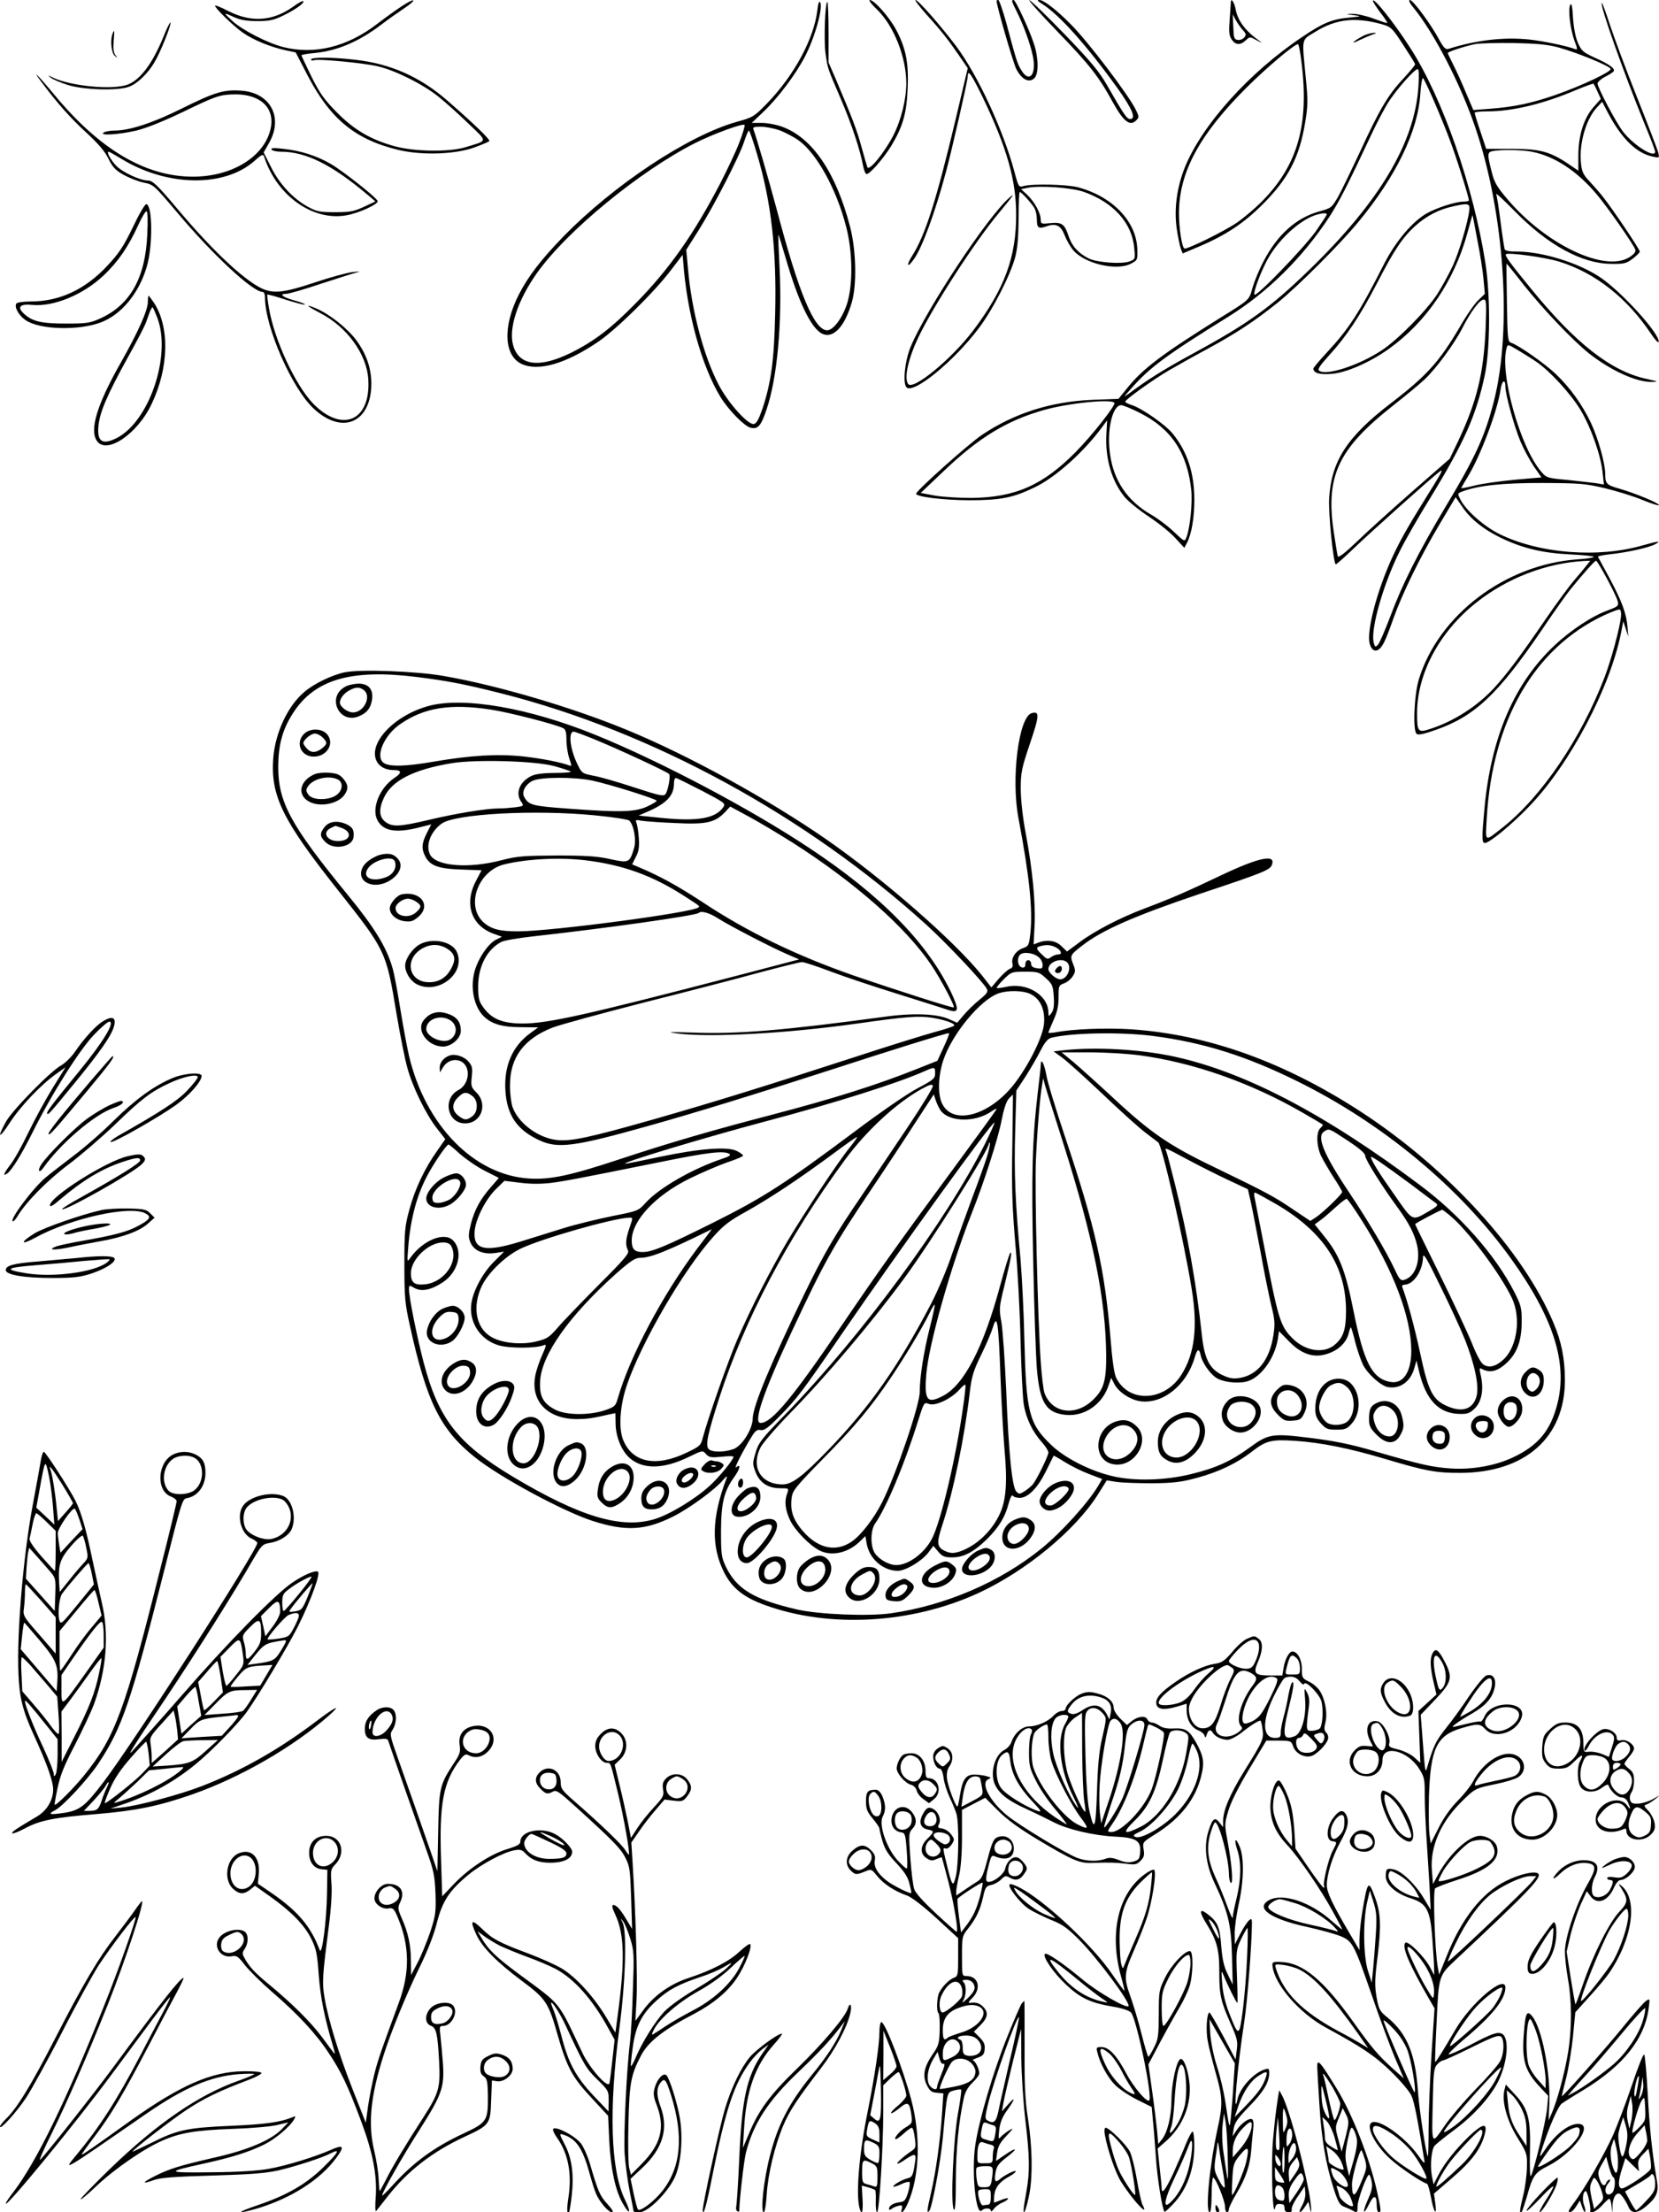 <?xml version="1.0" standalone="no"?>
<!DOCTYPE svg PUBLIC "-//W3C//DTD SVG 20010904//EN"
 "http://www.w3.org/TR/2001/REC-SVG-20010904/DTD/svg10.dtd">
<svg version="1.0" xmlns="http://www.w3.org/2000/svg"
 width="864pt" height="1152pt" viewBox="0 0 864 1152"
 preserveAspectRatio="xMidYMid meet">

<g transform="translate(0,1152) scale(0.1,-0.1)"
fill="#000000" stroke="none">
<path d="M1525 11484 c-106 -75 -217 -82 -335 -22 -39 20 -70 33 -70 28 0 -13
98 -108 146 -141 55 -38 139 -72 217 -90 l57 -12 61 -118 c119 -229 249 -336
475 -390 123 -29 297 -23 397 14 38 14 71 28 75 32 7 7 -78 89 -218 211 -142
124 -298 193 -482 213 -121 14 -228 14 -228 1 0 -5 6 -7 14 -4 22 9 263 -14
336 -32 92 -22 233 -93 313 -157 37 -30 108 -93 157 -141 102 -98 103 -86 -17
-123 -84 -25 -262 -23 -366 5 -124 34 -211 84 -302 176 -67 68 -89 99 -133
187 -28 58 -52 108 -52 111 0 3 32 9 70 12 119 12 231 60 350 151 30 23 81 59
114 81 32 21 53 40 48 42 -12 4 -87 -46 -187 -122 -157 -121 -327 -162 -490
-121 -82 21 -211 87 -264 135 -50 46 -49 47 10 20 31 -14 66 -20 119 -20 63 0
85 5 135 29 65 32 113 66 104 75 -3 3 -27 -10 -54 -30z"/>
<path d="M4257 11468 c-18 -150 -120 -339 -261 -485 -69 -71 -74 -74 -161 -98
-253 -72 -641 -329 -905 -601 -114 -118 -180 -204 -229 -300 -83 -164 -77
-315 15 -359 88 -41 232 1 402 117 93 64 285 252 373 367 l64 84 3 -34 c19
-267 95 -543 194 -706 41 -67 123 -151 156 -160 39 -10 55 8 84 94 56 165 82
451 68 738 -5 93 -8 171 -6 172 1 1 17 -50 36 -115 67 -232 134 -372 192 -400
57 -27 117 36 154 163 27 92 23 272 -9 395 -73 280 -195 461 -351 519 -31 12
-80 21 -109 21 l-52 0 61 58 c75 71 167 193 216 287 52 100 96 257 79 284 -5
7 -11 -9 -14 -41z m-407 -691 c-17 -45 -62 -140 -99 -212 -138 -265 -265 -446
-438 -622 -129 -132 -217 -199 -339 -260 -164 -81 -270 -68 -301 37 -26 88 22
235 124 379 156 219 535 530 823 676 95 48 254 106 258 94 2 -5 -10 -46 -28
-92z m214 63 c29 -12 72 -34 95 -51 95 -68 197 -254 247 -447 35 -132 37 -304
5 -405 -24 -73 -71 -137 -103 -137 -67 0 -147 190 -263 630 -44 164 -105 373
-120 413 -6 15 -1 17 39 17 25 0 70 -9 100 -20z m-121 -124 c74 -248 102 -498
94 -829 -5 -241 -21 -358 -65 -492 -20 -58 -32 -81 -46 -83 -30 -6 -135 111
-183 204 -79 151 -142 391 -160 606 l-9 97 65 103 c80 127 213 386 237 462 10
31 21 56 24 56 4 0 23 -56 43 -124z"/>
<path d="M4570 11468 c86 -85 149 -245 150 -380 0 -85 -27 -195 -69 -276 -47
-90 -126 -186 -134 -162 -3 8 -17 56 -31 107 -24 88 -47 147 -132 348 l-39 90
0 157 c0 87 -3 158 -6 158 -12 0 -19 -197 -10 -266 12 -84 9 -74 82 -244 54
-127 99 -261 114 -344 4 -20 11 -39 16 -42 13 -8 87 76 131 147 59 98 80 168
85 299 6 133 -9 208 -60 305 -34 64 -114 155 -137 155 -8 0 10 -24 40 -52z"/>
<path d="M4821 11449 c85 -94 118 -137 173 -217 l46 -67 -64 -270 c-99 -416
-157 -600 -226 -708 -33 -52 -24 -65 10 -16 43 60 111 245 168 459 30 112 112
471 112 492 0 40 19 12 78 -109 125 -260 174 -431 174 -608 1 -224 -60 -388
-222 -604 -114 -151 -317 -318 -341 -280 -21 33 1 131 54 243 77 161 295 499
420 648 75 91 87 108 53 78 -114 -100 -431 -579 -513 -775 -31 -74 -43 -194
-21 -213 39 -32 245 136 374 307 74 97 164 274 191 371 12 47 17 104 18 202 0
76 2 138 6 138 9 0 66 -63 78 -87 6 -12 11 -37 11 -57 0 -43 9 -49 49 -35 51
18 76 5 96 -47 10 -25 30 -61 46 -79 61 -69 225 -107 299 -68 34 18 35 19 33
77 -5 144 -131 274 -310 321 -59 15 -236 19 -283 6 -24 -7 -26 -4 -47 75 -59
219 -191 503 -303 653 -83 110 -198 241 -212 241 -6 0 19 -32 53 -71z m823
-928 c155 -55 252 -162 263 -293 6 -56 5 -58 -23 -69 -41 -16 -171 -6 -214 15
-55 28 -88 65 -105 117 -21 63 -35 73 -95 67 -47 -5 -50 -4 -50 19 0 33 -32
92 -70 128 l-32 30 34 7 c63 13 229 1 292 -21z"/>
<path d="M5190 11516 c0 -25 86 -322 103 -356 28 -54 67 -74 94 -47 23 22 22
105 -2 178 -24 74 -96 229 -106 229 -13 0 -11 -6 16 -60 35 -70 71 -168 84
-232 20 -95 -18 -143 -59 -75 -21 33 -26 48 -80 250 -18 64 -36 117 -41 117
-5 0 -9 -2 -9 -4z"/>
<path d="M5504 11359 c172 -178 218 -237 293 -374 55 -99 88 -124 120 -92 16
16 16 19 -1 54 -37 77 -252 360 -341 448 -74 75 -140 125 -161 125 -15 0 -12
-4 11 -19 90 -55 235 -218 394 -439 79 -111 100 -162 66 -162 -16 0 -33 25
-120 177 -40 70 -84 123 -219 263 -93 96 -176 177 -185 179 -8 2 56 -70 143
-160z"/>
<path d="M6410 11508 c0 -7 -3 -48 -6 -91 -5 -62 -3 -82 10 -102 20 -30 45
-32 74 -5 21 20 21 20 59 -1 21 -11 29 -14 19 -7 -77 53 -120 108 -131 171 -7
36 -25 61 -25 35z m63 -145 c17 -19 18 -25 7 -38 -7 -9 -23 -15 -34 -13 -19 3
-21 11 -23 68 l-3 65 16 -30 c9 -16 26 -40 37 -52z"/>
<path d="M7150 11515 c0 -5 18 -32 40 -62 23 -29 38 -53 34 -53 -4 0 -38 11
-76 25 -38 14 -86 24 -106 23 -36 -1 -36 -1 8 -7 44 -6 43 -6 -27 -13 -86 -8
-134 -28 -239 -99 -279 -186 -525 -461 -614 -682 -41 -104 -56 -215 -42 -315
6 -43 16 -90 21 -105 l10 -27 83 35 c140 59 235 122 333 220 135 135 192 245
222 426 15 90 15 116 3 238 -20 211 -25 189 53 237 105 65 206 76 343 38 49
-14 54 -19 112 -108 34 -52 62 -97 62 -101 0 -4 -28 -38 -62 -75 -80 -85 -124
-161 -225 -380 -45 -96 -96 -202 -114 -234 -33 -57 -36 -60 -95 -76 -122 -33
-221 -121 -293 -260 -22 -41 -47 -102 -57 -135 -19 -69 -13 -63 -164 -157
-311 -194 -409 -268 -492 -372 l-43 -53 -135 -5 c-216 -9 -406 -69 -575 -182
-69 -46 -341 -289 -344 -307 -2 -16 145 -34 279 -34 161 0 226 13 336 66 111
52 263 189 359 322 l21 28 -4 -71 c-7 -126 27 -245 95 -328 20 -24 77 -70 127
-103 50 -33 112 -83 137 -111 l47 -51 15 29 c23 46 37 128 37 222 0 138 -36
249 -112 343 -37 46 -158 131 -212 149 -20 6 -36 15 -36 18 0 11 142 113 227
163 43 25 134 76 203 113 149 81 243 143 368 243 105 86 320 300 417 418 195
236 310 472 322 667 3 49 10 85 14 81 12 -12 96 -205 138 -318 34 -88 101
-302 101 -319 0 -3 -13 -6 -29 -6 -41 0 -142 -33 -194 -63 -74 -44 -158 -144
-217 -258 -134 -263 -184 -340 -302 -467 -37 -40 -68 -77 -68 -81 0 -24 33
-33 95 -28 76 6 200 60 299 131 194 139 339 352 407 599 15 56 28 100 28 97 1
-3 12 -61 25 -130 14 -69 28 -160 32 -203 l7 -77 -35 -34 c-19 -18 -62 -80
-95 -138 -107 -182 -173 -255 -361 -399 -227 -174 -309 -301 -320 -496 -4 -78
21 -325 34 -342 2 -2 45 36 96 85 92 88 397 361 445 398 20 15 13 0 -27 -65
-129 -207 -166 -270 -211 -364 -73 -154 -129 -344 -129 -438 0 -46 23 -76 47
-61 23 14 38 45 80 164 47 131 138 318 239 488 l85 143 31 -45 c43 -66 111
-121 203 -166 114 -55 218 -80 363 -87 67 -3 122 -9 122 -13 0 -4 -39 -10 -87
-13 -373 -27 -719 -288 -823 -622 -25 -79 -33 -266 -13 -286 8 -8 34 -3 97 19
205 71 325 183 556 522 61 91 128 185 148 210 64 79 127 150 134 150 9 0 105
-178 113 -211 6 -24 2 -27 -53 -48 -79 -28 -192 -103 -275 -181 -210 -196
-332 -479 -366 -850 -14 -150 -14 -180 2 -180 24 0 145 100 234 194 210 219
417 612 475 899 l12 62 13 -40 13 -40 -4 50 c-6 72 -30 135 -94 255 -32 58
-58 108 -60 111 -1 3 28 9 65 13 86 9 200 34 233 52 36 19 16 17 -65 -6 -232
-67 -537 -43 -744 58 -80 39 -175 122 -205 180 -16 32 -16 32 8 42 85 32 206
45 416 45 196 -1 225 -3 327 -27 62 -15 151 -42 198 -62 47 -19 85 -31 85 -26
0 10 -125 62 -205 85 -68 19 -75 26 -75 76 0 56 -37 187 -75 268 -46 96 -108
182 -182 253 -58 55 -195 151 -233 163 -18 6 -19 20 -22 208 -2 111 -3 203 -2
204 0 2 41 -48 89 -110 103 -129 253 -287 340 -357 113 -89 248 -151 329 -149
36 1 33 2 -29 16 -183 39 -369 184 -601 469 -113 138 -138 173 -131 180 11 11
204 -16 276 -38 188 -58 355 -189 480 -377 19 -29 37 -48 39 -42 12 36 -193
263 -306 338 -113 75 -300 133 -432 133 -40 0 -62 4 -64 13 -2 6 -12 70 -21
141 -9 71 -19 136 -23 145 -3 9 41 -32 99 -91 172 -175 348 -271 500 -272 68
-1 79 2 112 27 20 15 37 32 37 37 0 11 -137 215 -188 280 -19 25 -53 63 -74
86 -31 32 -40 50 -44 91 -12 101 25 233 84 295 l26 28 32 -61 c71 -133 149
-209 234 -225 32 -7 33 -7 26 22 -4 16 -54 146 -111 289 -57 143 -120 313
-141 377 -21 65 -40 116 -42 113 -11 -11 112 -358 222 -628 31 -74 56 -141 56
-147 0 -37 -113 34 -167 104 -37 48 -133 230 -133 251 0 8 18 24 39 35 22 11
42 24 45 29 9 14 -24 37 -97 70 -61 28 -70 35 -89 77 -13 30 -22 78 -26 132
-3 60 -8 79 -14 67 -13 -22 0 -128 22 -188 16 -40 16 -48 4 -43 -36 14 -136
36 -213 47 -137 19 -291 4 -446 -45 -16 -5 -25 3 -49 46 -43 81 -137 208 -153
208 -9 0 -2 -16 20 -42 107 -132 242 -393 319 -618 153 -447 194 -1053 98
-1430 -47 -183 -95 -289 -257 -558 -136 -228 -220 -394 -282 -561 -28 -74 -57
-141 -65 -149 -13 -13 -16 -12 -22 13 -17 68 51 306 136 475 28 57 100 182
160 279 174 285 237 425 282 634 29 134 31 413 4 587 -62 397 -222 858 -391
1120 -83 130 -195 270 -195 245z m970 -243 c98 -28 263 -95 268 -111 5 -14
-149 -87 -286 -135 -123 -43 -218 -63 -338 -72 l-91 -7 -38 89 c-20 49 -50
115 -66 146 -16 32 -29 59 -29 62 0 6 87 35 141 46 24 5 116 7 204 6 124 -3
177 -8 235 -24z m-1342 -76 c41 -327 -20 -538 -208 -727 -36 -36 -94 -85 -129
-109 -68 -46 -261 -141 -273 -134 -13 8 -28 106 -28 183 0 213 106 410 354
657 107 106 247 224 266 224 4 0 12 -42 18 -94z m609 -128 c-19 -291 -203
-599 -568 -953 -202 -196 -317 -279 -604 -435 -154 -84 -236 -135 -335 -209
-32 -23 -30 -21 14 29 95 107 179 170 502 370 206 128 389 309 528 522 52 81
89 152 224 440 28 59 67 133 88 164 44 66 131 164 147 164 7 0 8 -31 4 -92z
m933 -26 l17 -37 -39 -44 c-50 -58 -78 -147 -78 -251 l0 -79 -50 34 c-98 66
-150 80 -298 80 l-132 0 -30 90 c-17 50 -30 93 -30 98 0 4 30 7 68 7 129 0
293 40 457 110 50 21 92 36 94 34 2 -2 12 -21 21 -42z m-338 -313 c116 -24
230 -99 331 -218 56 -65 198 -269 204 -292 3 -11 -8 -24 -32 -39 -128 -79
-433 66 -633 301 -57 67 -70 89 -84 147 -23 88 -22 100 5 105 45 9 158 7 209
-4z m-330 -304 c-7 -62 -53 -218 -86 -289 -19 -41 -55 -107 -81 -148 -57 -87
-206 -238 -290 -293 -119 -78 -285 -132 -324 -106 -11 7 0 24 53 83 88 96 159
203 248 374 89 173 133 238 198 297 59 53 124 87 200 103 76 17 86 15 82 -21z
m-742 -21 c0 -4 -26 -43 -57 -88 -64 -89 -314 -348 -320 -330 -6 18 41 139 78
200 58 95 155 183 234 212 35 12 65 15 65 6z m827 -596 c-10 -232 -46 -380
-143 -585 l-44 -92 -198 -173 c-108 -95 -238 -212 -288 -261 -59 -56 -93 -83
-97 -74 -2 7 -12 67 -22 134 -41 287 26 427 310 651 66 52 140 113 164 136 60
56 156 187 196 266 44 86 91 150 112 150 14 0 15 -15 10 -152z m263 -171 c72
-49 181 -168 232 -253 54 -91 104 -231 114 -323 l7 -64 -42 7 c-24 3 -91 11
-149 17 -102 9 -108 11 -134 41 -110 126 -218 510 -182 645 6 21 6 21 57 -9
28 -17 72 -44 97 -61z m-160 -131 c0 -41 47 -210 79 -286 17 -40 49 -99 70
-130 l39 -56 -137 -12 c-75 -7 -169 -20 -209 -30 -40 -10 -72 -16 -72 -14 0 2
16 30 35 61 67 111 154 342 170 453 7 48 25 57 25 14z m-2036 -84 c7 -12 -115
-168 -202 -256 -171 -173 -314 -236 -542 -239 -63 0 -149 5 -190 12 l-75 14
120 114 c182 174 328 263 522 318 128 36 353 59 367 37z m132 -52 c164 -82
248 -209 268 -402 7 -66 -6 -196 -25 -246 -9 -24 -10 -24 -67 30 -31 30 -84
69 -117 88 -122 70 -195 176 -214 315 -18 123 12 255 58 255 10 0 54 -18 97
-40z m2327 -794 c-10 -13 -39 -48 -64 -77 -26 -30 -93 -121 -150 -204 -132
-193 -201 -285 -268 -358 -88 -95 -208 -172 -330 -212 -66 -22 -71 -17 -71 80
0 207 116 424 307 576 162 129 365 207 566 218 l29 1 -19 -24z m179 -267 c-6
-59 -50 -223 -86 -317 -122 -318 -328 -621 -530 -781 -97 -76 -90 -80 -83 50
30 508 247 884 611 1055 39 18 76 32 81 30 6 -1 9 -18 7 -37z"/>
<path d="M851 11328 c-58 -142 -123 -227 -190 -250 -82 -27 -293 -6 -386 38
-28 14 -29 14 -10 -1 11 -9 52 -26 90 -38 82 -25 256 -31 316 -9 43 15 99 69
133 127 31 51 88 194 84 207 -2 5 -19 -28 -37 -74z"/>
<path d="M586 11344 c-13 -34 -6 -101 12 -115 15 -13 16 -12 3 4 -9 11 -12 35
-9 72 5 58 4 65 -6 39z"/>
<path d="M7105 11336 c-16 -8 -39 -21 -50 -30 -13 -11 -5 -10 25 5 25 12 56
25 70 30 20 6 21 7 5 8 -11 0 -33 -6 -50 -13z"/>
<path d="M216 11093 c80 -108 153 -190 234 -264 62 -57 97 -98 115 -136 21
-43 37 -60 78 -83 29 -16 76 -35 105 -41 52 -10 54 -13 176 -157 182 -217 392
-412 443 -412 8 0 13 -12 13 -29 0 -154 141 -475 255 -580 149 -138 299 -71
299 133 -1 80 -26 153 -79 225 -45 61 -141 137 -209 165 -62 26 -51 14 21 -24
140 -72 243 -214 251 -345 14 -217 -136 -282 -288 -126 -92 96 -201 330 -229
495 -7 37 -10 70 -9 72 2 2 46 -10 97 -27 52 -16 96 -28 99 -25 2 3 -23 13
-57 22 -61 17 -80 34 -39 34 11 0 89 22 172 50 83 27 167 54 186 59 31 9 30 9
-15 4 -27 -3 -116 -27 -196 -54 -165 -55 -217 -60 -282 -28 -96 49 -257 202
-431 409 -106 126 -131 150 -156 150 -40 0 -132 43 -164 76 -30 31 -53 74 -40
74 3 0 35 -18 71 -40 236 -142 531 -146 687 -9 40 36 47 38 52 22 66 -203 254
-336 429 -304 67 12 167 59 162 74 -6 18 -175 152 -242 192 -73 43 -157 70
-249 80 -50 6 -67 5 -62 -4 4 -6 26 -11 49 -11 131 0 267 -68 457 -229 l35
-30 -60 -28 c-52 -24 -72 -28 -150 -28 -81 0 -95 3 -143 29 -77 43 -146 117
-190 205 l-39 77 29 51 c75 133 5 262 -148 271 -89 6 -136 -8 -309 -94 -151
-75 -271 -114 -349 -114 -23 0 -48 -5 -56 -10 -27 -18 80 -11 170 10 56 14
143 49 255 103 151 73 177 82 236 85 156 9 241 -72 204 -195 -41 -137 -205
-233 -400 -233 -248 0 -487 142 -724 429 -83 100 -120 136 -65 64z"/>
<path d="M692 10337 c-50 -103 -73 -137 -136 -204 -115 -122 -247 -183 -398
-183 -37 0 -70 -5 -73 -11 -12 -18 14 -63 48 -86 73 -50 275 -56 392 -12 106
40 198 150 239 289 32 106 31 317 -1 327 -7 3 -38 -50 -71 -120z m75 -39 c-10
-224 -88 -364 -242 -435 -55 -25 -70 -28 -180 -28 -131 0 -176 11 -220 51 -38
35 -21 53 44 46 111 -10 264 53 371 154 75 71 128 148 180 262 18 39 37 72 43
72 6 0 8 -44 4 -122z"/>
<path d="M770 9948 c0 -44 -51 -158 -143 -320 -122 -216 -161 -345 -123 -403
49 -75 212 34 286 192 90 189 94 400 12 526 -14 20 -26 37 -28 37 -2 0 -4 -15
-4 -32z m50 -85 c73 -195 -43 -538 -212 -624 -75 -38 -104 -19 -95 65 7 71 46
161 149 348 47 84 90 167 96 183 6 17 16 42 21 58 6 15 13 27 15 27 3 0 14
-26 26 -57z"/>
<path d="M1795 8019 c-66 -14 -160 -59 -211 -103 -86 -73 -151 -213 -161 -345
-14 -195 48 -322 336 -685 250 -316 252 -318 306 -645 19 -112 44 -238 56
-280 27 -100 96 -242 153 -315 l45 -58 -43 -62 c-64 -90 -115 -197 -144 -305
-24 -88 -26 -113 -26 -286 0 -170 3 -203 28 -315 88 -401 159 -545 341 -690
130 -104 459 -281 611 -330 174 -56 275 -50 422 24 82 41 218 141 256 187 16
20 25 25 21 14 -79 -207 -83 -357 -13 -495 41 -80 102 -129 214 -169 334 -121
761 -97 1109 63 247 114 503 325 622 512 l47 75 51 -8 c27 -4 111 -7 185 -7
111 1 152 6 233 28 115 31 209 76 291 140 70 54 99 61 220 53 136 -9 285 -39
472 -95 208 -62 261 -72 388 -72 339 1 546 184 546 483 0 110 -18 201 -59 297
-157 375 -553 808 -1007 1103 -398 258 -794 400 -1193 427 -131 8 -303 2 -395
-16 -20 -3 -36 -4 -36 -1 0 2 12 31 26 63 20 44 27 75 27 121 0 59 1 62 28 72
15 5 35 21 45 36 15 23 16 31 5 59 -20 50 -19 52 44 101 103 81 275 156 610
269 330 110 369 125 379 152 22 58 -65 40 -260 -52 -183 -87 -258 -120 -401
-174 -133 -50 -266 -120 -344 -179 l-62 -46 -28 27 c-29 30 -75 37 -122 19
l-24 -9 5 97 c6 121 -11 293 -45 476 -17 88 -26 175 -27 235 0 87 4 107 48
238 50 147 51 171 8 158 -67 -22 -107 -340 -68 -546 58 -307 75 -475 62 -601
-7 -62 -9 -66 -40 -77 -37 -14 -61 -51 -53 -81 3 -14 -1 -22 -14 -26 -10 -4
-36 -27 -57 -51 l-39 -46 -50 64 c-142 177 -509 498 -808 706 -303 210 -719
439 -1040 571 -283 117 -676 233 -955 281 -142 25 -432 36 -515 19z m372 -24
c163 -20 259 -39 448 -87 781 -198 1584 -636 2212 -1206 105 -96 293 -295 312
-331 8 -15 2 -25 -39 -58 -27 -22 -64 -58 -82 -80 l-33 -39 -45 20 c-62 27
-187 32 -335 11 -527 -71 -760 -91 -1000 -82 -125 4 -138 3 -75 -5 170 -22
574 1 935 52 252 36 321 41 390 30 66 -11 115 -28 115 -40 0 -4 -45 -19 -101
-34 -55 -15 -245 -74 -422 -132 -458 -149 -732 -234 -1047 -324 -327 -93 -426
-114 -496 -107 -101 10 -205 88 -235 173 -7 22 -14 73 -13 114 0 143 73 241
222 299 42 16 256 74 474 130 218 55 489 125 601 156 113 30 213 55 224 55 11
0 78 -22 149 -49 71 -27 233 -81 359 -120 127 -40 242 -76 256 -81 53 -17 55
2 11 95 -124 257 -365 503 -737 749 -308 205 -776 452 -1116 590 -342 139
-681 198 -862 151 -177 -46 -317 -189 -278 -283 14 -33 47 -52 91 -52 43 0 44
-15 4 -41 -77 -52 -120 -158 -89 -219 31 -60 100 -71 233 -35 l48 12 -23 -45
c-27 -53 -29 -82 -8 -122 25 -48 67 -64 186 -68 l107 -4 -29 -55 c-64 -121
-24 -236 96 -277 l39 -14 -32 -16 c-44 -23 -100 -110 -114 -179 -16 -75 0
-157 40 -207 41 -49 98 -69 206 -69 l89 -1 -41 -30 c-93 -67 -138 -170 -130
-299 8 -128 60 -205 177 -259 97 -45 183 -33 561 73 254 71 561 166 945 290
331 108 612 195 627 195 4 0 -8 -32 -27 -72 l-33 -72 -103 -41 c-215 -86 -439
-156 -759 -240 -315 -82 -537 -147 -785 -229 -265 -88 -369 -110 -480 -103
-286 18 -539 276 -625 639 -10 45 -31 155 -45 243 -14 88 -32 185 -41 215 -31
107 -93 209 -229 375 -303 370 -367 488 -366 676 1 111 22 190 76 274 112 176
301 232 642 190z m388 -170 c94 -14 339 -77 378 -97 13 -7 17 -21 17 -62 0
-29 7 -73 15 -96 13 -38 13 -41 0 -36 -46 17 -143 36 -240 47 -135 14 -271 6
-465 -27 -149 -26 -237 -28 -264 -5 -42 35 6 144 88 200 124 86 260 108 471
76z m536 -153 c130 -53 388 -173 394 -183 8 -12 -6 -86 -19 -104 -10 -13 -29
-9 -161 34 -82 27 -178 55 -212 61 -62 12 -63 13 -88 65 -37 78 -46 165 -17
165 5 0 51 -17 103 -38z m-206 -141 c43 -12 83 -25 87 -29 4 -4 -34 -7 -85 -7
-67 -1 -101 -6 -124 -18 -59 -31 -80 -89 -48 -133 14 -21 13 -22 -32 -28 -25
-3 -64 -6 -87 -6 -63 0 -223 -26 -365 -60 -152 -36 -189 -37 -225 -9 -32 25
-34 66 -7 124 41 90 155 148 355 181 126 20 429 12 531 -15z m200 -76 c90 -19
335 -96 335 -105 0 -4 -24 -18 -52 -31 -64 -28 -139 -30 -408 -10 -190 14
-207 18 -231 63 -13 25 8 64 45 82 41 20 216 21 311 1z m573 -54 c116 -61 122
-65 109 -84 -39 -58 -132 -75 -314 -57 l-127 13 53 23 c93 42 130 81 131 142
0 22 4 32 13 30 6 -2 67 -32 135 -67z m473 -271 c321 -205 586 -438 719 -635
49 -73 124 -214 117 -221 -4 -5 -312 94 -527 168 -294 103 -549 226 -781 380
-133 87 -224 137 -341 186 l-26 11 19 38 c16 29 19 52 16 98 -2 33 -8 68 -12
79 -7 17 -5 18 26 12 19 -3 98 -9 176 -12 161 -8 206 2 258 56 l28 30 96 -52
c53 -28 157 -91 232 -138z m-1031 144 c91 -9 170 -21 177 -27 24 -23 38 -102
25 -144 -23 -76 -26 -78 -123 -57 -66 15 -125 19 -279 19 -174 -1 -205 -3
-290 -25 -170 -44 -337 -31 -370 29 -25 48 2 120 60 162 70 51 484 74 800 43z
m-50 -234 c195 -24 347 -79 512 -185 85 -55 83 -53 76 -60 -26 -27 -768 -125
-941 -125 -96 0 -140 12 -180 48 -93 87 -27 268 110 301 120 29 289 37 423 21z
m692 -304 c65 -41 282 -153 362 -187 l58 -25 -313 -82 c-807 -210 -997 -252
-1130 -252 -106 1 -162 25 -206 90 -19 27 -23 47 -23 104 1 104 46 192 121
231 15 8 93 21 175 30 354 39 839 107 853 121 13 13 57 0 103 -30z m1752 -147
c31 -14 42 -39 18 -39 -10 0 -27 -6 -38 -14 -17 -13 -22 -12 -46 12 -33 30
-34 39 -10 45 31 8 51 7 76 -4z m-83 -55 c11 -9 19 -27 19 -39 0 -18 -5 -21
-30 -17 -21 3 -30 10 -30 23 0 11 -7 19 -15 19 -9 0 -15 -9 -15 -21 0 -14 -5
-19 -17 -17 -22 4 -29 44 -12 65 16 19 73 12 100 -13z m147 -26 c26 -26 0 -88
-37 -88 -22 1 -61 35 -61 53 0 39 70 63 98 35z m-111 -82 c34 -31 37 -39 41
-97 3 -47 -1 -69 -12 -84 -15 -20 -15 -20 -16 3 -1 90 -113 158 -220 133 -24
-5 -46 -8 -49 -6 -2 3 14 23 36 45 40 39 42 40 112 40 67 0 73 -2 108 -34z
m-81 -82 c52 -25 78 -82 71 -156 -6 -65 -72 -201 -146 -301 -128 -174 -328
-233 -385 -113 -23 48 -20 142 6 223 46 139 196 320 291 351 50 16 125 14 163
-4z m641 -219 c261 -34 483 -104 748 -235 445 -219 848 -554 1114 -924 221
-308 296 -542 242 -755 -35 -140 -100 -219 -233 -281 -92 -43 -211 -64 -323
-57 -97 7 -153 19 -400 91 -119 35 -203 52 -330 68 -202 25 -219 22 -321 -53
-95 -69 -173 -104 -300 -135 -138 -34 -300 -38 -414 -10 -118 28 -250 97 -318
164 -113 109 -128 169 -137 542 -3 146 -13 335 -20 420 -28 298 -34 454 -28
667 l6 214 48 73 c26 41 61 101 78 135 22 43 38 62 56 67 106 26 363 31 532 9z
m-1137 -194 c0 -27 -8 -34 -91 -78 -52 -27 -196 -126 -334 -230 -356 -266
-469 -339 -729 -469 -253 -126 -321 -154 -369 -154 -42 0 -57 15 -57 60 0 104
124 236 304 324 61 30 148 67 193 83 46 15 83 31 83 35 0 4 -14 15 -32 24 -48
25 -196 13 -401 -30 -93 -20 -174 -36 -180 -36 -34 2 416 137 728 220 360 95
696 201 835 264 48 21 50 20 50 -13z m-141 -278 c-73 -109 -183 -272 -244
-363 -136 -199 -193 -297 -292 -500 -180 -372 -273 -594 -273 -658 -1 -55 -56
-142 -100 -158 -50 -18 -115 -17 -130 1 -17 20 -4 79 56 266 131 406 357 835
655 1240 113 153 268 296 400 369 42 23 55 26 57 15 2 -8 -56 -103 -129 -212z
m172 81 c48 -58 179 -59 262 -2 15 11 27 16 27 13 0 -4 -94 -133 -208 -288
-298 -404 -405 -554 -597 -837 -257 -379 -366 -510 -424 -510 -40 0 14 159
163 477 170 364 215 444 416 743 65 96 164 246 220 333 l103 158 12 -36 c7
-19 19 -42 26 -51z m371 -186 c-4 -222 0 -317 16 -508 12 -129 24 -356 27
-505 4 -148 11 -297 17 -329 11 -71 46 -143 93 -195 19 -21 35 -46 35 -55 0
-17 -60 -140 -82 -167 -7 -8 -26 -24 -41 -34 -26 -16 -30 -17 -44 -2 -22 22
-40 198 -53 532 -7 154 -18 312 -25 351 -12 67 -12 77 15 185 37 153 42 185
31 174 -5 -6 -28 -80 -51 -165 -88 -328 -190 -524 -301 -580 -81 -42 -96 -22
-85 114 13 156 128 562 236 836 65 163 138 391 156 485 11 57 24 98 37 113 11
12 21 22 22 22 1 0 -1 -123 -3 -272z m-142 16 c-204 -404 -640 -996 -1037
-1406 -129 -132 -143 -152 -158 -203 -16 -53 -16 -60 0 -101 21 -55 65 -84
128 -84 46 0 46 0 37 -26 -16 -41 -11 -85 14 -139 24 -52 101 -132 154 -159
62 -32 148 -13 208 45 l31 30 6 -36 c13 -81 84 -144 162 -145 41 0 125 50 159
94 l27 36 25 -30 c22 -25 33 -30 73 -30 59 0 111 27 179 93 63 62 97 117 115
188 8 29 17 47 21 41 4 -7 20 -12 36 -12 44 0 93 50 137 138 21 42 39 79 40
81 1 2 28 -13 59 -33 32 -20 89 -48 126 -62 l68 -26 -21 -36 c-54 -90 -190
-240 -294 -325 -214 -174 -499 -297 -784 -338 -117 -17 -380 -6 -491 20 -224
52 -313 106 -369 221 -24 51 -26 64 -26 190 1 146 16 206 70 280 29 40 35 71
9 49 -15 -12 34 84 82 162 18 29 28 36 46 32 18 -3 38 11 95 69 95 96 119 128
326 430 308 449 786 1111 796 1102 2 -2 -20 -51 -49 -110z m-705 -20 c-58 -71
-232 -333 -325 -489 -86 -146 -190 -348 -260 -510 -48 -111 -154 -414 -180
-512 -10 -40 -15 -45 -85 -78 -160 -77 -284 -51 -331 70 -23 62 -15 176 20
280 77 226 294 600 452 776 52 58 84 83 172 131 125 70 278 172 447 297 66 49
123 90 128 90 4 1 -13 -24 -38 -55z m715 -48 c-12 -37 -46 -133 -77 -214 -30
-81 -77 -212 -104 -290 -27 -82 -76 -196 -112 -265 -174 -330 -316 -532 -536
-760 -131 -135 -186 -177 -235 -177 -114 0 -167 90 -115 193 12 23 81 103 153
177 189 193 428 476 595 703 139 189 441 669 441 701 0 5 2 7 5 4 3 -3 -4 -35
-15 -72z m-2745 15 c30 -26 87 -66 128 -87 l75 -38 -40 -46 c-56 -64 -85 -116
-105 -191 -14 -57 -15 -70 -3 -99 18 -43 67 -64 129 -55 l46 7 -53 -53 c-57
-56 -107 -149 -117 -215 -15 -98 46 -192 143 -220 56 -16 195 -16 234 1 15 6
14 -1 -7 -48 -14 -31 -31 -79 -37 -109 -27 -135 64 -229 221 -228 51 1 75 4
166 25 l30 6 1 -58 c2 -69 33 -142 76 -178 69 -58 176 -55 305 8 72 35 72 35
90 15 16 -18 26 -19 81 -14 34 4 62 4 62 0 0 -15 -75 -107 -126 -153 -75 -68
-205 -147 -283 -171 -172 -54 -390 11 -738 219 -289 173 -390 302 -468 601
-35 136 -75 334 -75 376 0 22 1 23 28 7 37 -21 87 -11 149 30 81 54 107 163
52 218 -46 46 -157 0 -222 -91 -17 -25 -17 -23 -11 55 12 152 47 281 108 389
38 68 93 146 102 146 3 0 30 -22 59 -49z m1404 0 c9 -6 -2 -14 -40 -26 -152
-51 -328 -152 -396 -228 -38 -42 -39 -43 -176 -70 -77 -16 -189 -43 -250 -62
-62 -19 -163 -51 -225 -70 -188 -58 -249 -44 -240 56 7 65 57 164 111 217 l44
43 81 -10 c55 -7 108 -7 161 -1 75 10 124 19 566 108 254 52 335 61 364 43z
m-520 -383 c-21 -61 -23 -91 -9 -118 9 -16 -13 -42 -153 -182 -89 -90 -185
-189 -212 -221 -45 -52 -56 -59 -114 -73 -78 -19 -181 -8 -236 26 -78 48 -96
159 -45 265 34 69 122 154 200 192 107 52 477 158 566 162 21 1 21 1 3 -51z
m352 -110 c-180 -240 -351 -562 -413 -778 -12 -42 -16 -46 -68 -64 -81 -27
-202 -26 -258 3 -64 33 -84 71 -79 151 9 138 153 340 395 557 76 67 100 83
126 83 54 0 139 34 373 149 1 1 -33 -45 -76 -101z m-1281 13 c41 -77 -34 -187
-135 -199 -57 -6 -75 8 -75 58 0 72 92 160 167 160 22 0 36 -6 43 -19z m2491
-430 c-31 -124 -51 -252 -51 -329 0 -68 -123 -430 -196 -575 -44 -87 -111
-173 -160 -206 -89 -59 -187 -31 -269 76 -38 50 -50 94 -42 155 5 36 22 57
159 197 166 168 251 269 357 426 73 108 165 261 202 337 12 26 25 46 27 44 2
-2 -10 -59 -27 -125z m369 -238 c5 -142 15 -316 21 -386 16 -173 9 -268 -23
-338 -42 -93 -125 -170 -211 -199 -30 -9 -44 -9 -68 0 -51 22 -54 40 -20 143
56 170 114 452 141 682 10 86 18 114 60 200 27 55 54 119 61 143 22 75 29 26
39 -245z m-195 -175 c-38 -267 -115 -590 -161 -680 -39 -76 -123 -138 -186
-138 -38 0 -90 29 -112 62 -24 37 -23 120 2 155 57 81 151 303 222 530 32 101
32 102 58 92 33 -13 118 28 159 75 15 17 29 29 31 24 2 -4 -4 -58 -13 -120z"/>
<path d="M1798 7944 c-99 -53 -32 -197 71 -154 41 17 61 41 68 84 9 55 -16 86
-70 86 -23 -1 -54 -7 -69 -16z m96 -17 c43 -32 2 -117 -56 -117 -28 0 -68 30
-68 51 0 21 21 49 48 63 34 19 53 20 76 3z"/>
<path d="M1582 7697 c-45 -48 -14 -117 52 -117 72 0 112 74 66 120 -29 29 -90
27 -118 -3z m98 -17 c25 -25 25 -33 3 -52 -32 -28 -60 -31 -82 -9 -12 12 -21
26 -21 31 0 17 39 50 60 50 11 0 29 -9 40 -20z"/>
<path d="M1640 7489 c-80 -33 -95 -110 -29 -144 56 -30 150 -11 183 36 22 32
20 53 -7 85 -18 21 -34 27 -73 30 -27 2 -60 -1 -74 -7z m121 -29 c27 -15 24
-55 -7 -79 -39 -30 -127 -30 -148 1 -13 19 -14 25 -2 43 27 41 110 60 157 35z"/>
<path d="M1691 7214 c-27 -34 -26 -50 4 -79 42 -43 140 -26 146 25 4 36 -3 50
-31 65 -46 24 -95 20 -119 -11z m87 -5 c60 -21 48 -69 -17 -69 -59 0 -85 46
-38 68 12 6 22 11 23 11 1 1 15 -4 32 -10z"/>
<path d="M1977 7068 c-20 -6 -51 -23 -68 -39 -40 -37 -38 -87 4 -107 85 -41
215 61 160 125 -23 27 -49 33 -96 21z m79 -33 c12 -31 -6 -66 -41 -81 -76 -31
-133 -5 -98 45 30 43 127 68 139 36z"/>
<path d="M2093 6863 c-26 -5 -63 -48 -63 -73 0 -32 33 -61 76 -67 33 -4 45 -1
72 22 70 59 13 137 -85 118z m75 -39 c28 -19 28 -28 0 -54 -39 -36 -108 -22
-108 21 0 22 37 49 65 49 11 0 31 -7 43 -16z"/>
<path d="M2182 6600 c-37 -23 -72 -75 -72 -108 0 -36 27 -80 60 -97 113 -58
259 59 209 168 -25 56 -132 76 -197 37z m145 -19 c41 -26 49 -53 26 -98 -25
-52 -65 -78 -118 -78 -111 0 -132 127 -30 179 40 21 83 20 122 -3z"/>
<path d="M2240 6237 c-13 -7 -31 -24 -39 -38 -30 -53 32 -129 106 -129 44 0
93 43 93 82 0 42 -17 68 -55 84 -42 17 -72 18 -105 1z m100 -27 c42 -23 45
-76 6 -102 -38 -26 -126 12 -126 54 0 49 69 76 120 48z"/>
<path d="M2340 6023 c-30 -11 -50 -37 -50 -62 l1 -26 17 28 c31 50 100 49 122
-2 17 -42 -2 -96 -42 -117 -85 -44 -59 -174 34 -174 84 0 121 99 59 161 -27
27 -29 33 -24 82 5 46 2 57 -18 80 -24 27 -71 41 -99 30z m121 -211 c15 -13
22 -30 22 -52 0 -22 -7 -39 -22 -52 -30 -23 -42 -23 -75 3 -33 26 -34 62 -1
94 29 30 45 31 76 7z"/>
<path d="M5501 6476 c-8 -10 -9 -16 -1 -21 13 -8 30 3 30 21 0 18 -14 18 -29
0z"/>
<path d="M5541 6051 l-54 -6 44 -32 c24 -17 118 -102 209 -188 91 -87 192
-178 225 -203 33 -25 63 -48 67 -51 21 -18 132 -504 174 -761 33 -201 16 -340
-54 -450 -88 -138 -271 -147 -338 -17 -11 20 -21 90 -30 201 -30 368 -80 587
-239 1061 -46 138 -90 280 -96 318 -11 61 -29 92 -29 50 0 -10 -7 -76 -16
-148 -28 -240 -33 -419 -23 -875 5 -245 14 -496 19 -558 15 -177 48 -230 151
-240 97 -9 189 54 222 152 l14 41 17 -33 c21 -41 83 -82 135 -89 116 -16 240
83 282 225 14 49 24 53 32 15 7 -36 44 -91 78 -116 31 -22 101 -33 154 -23 75
14 152 116 170 223 l6 41 52 -53 c73 -75 143 -92 223 -56 47 21 80 59 89 102
4 17 9 29 11 26 2 -2 13 -38 23 -80 11 -41 29 -93 40 -115 24 -47 92 -108 128
-115 65 -12 121 29 140 103 l10 35 13 -55 c36 -151 103 -221 212 -223 42 -1
53 4 80 30 35 36 46 98 30 170 -9 39 -8 42 8 33 40 -21 79 -11 125 31 56 52
80 116 80 220 0 68 -4 83 -38 150 -98 192 -281 400 -491 557 -499 374 -917
592 -1286 671 -174 37 -405 50 -569 32z m391 -26 c278 -37 574 -140 843 -294
61 -35 112 -65 114 -67 2 -2 -4 -10 -13 -19 -22 -22 -20 -90 3 -142 11 -23 40
-73 65 -112 25 -38 46 -74 46 -78 0 -11 -96 -104 -135 -131 l-31 -20 -91 61
c-97 66 -140 89 -413 221 -227 109 -327 177 -513 350 -84 78 -181 165 -215
194 l-63 52 145 0 c80 0 196 -7 258 -15z m-391 -470 c153 -484 217 -799 220
-1090 1 -131 -12 -179 -65 -231 -90 -91 -216 -76 -256 31 -6 16 -15 90 -20
165 -16 232 -32 909 -25 1050 6 148 22 335 32 390 l6 35 9 -35 c5 -19 50 -161
99 -315z m1478 25 c62 -41 91 -66 91 -79 0 -19 85 -155 170 -271 58 -80 86
-134 100 -194 19 -86 -10 -164 -67 -181 -18 -5 -25 2 -48 52 -44 94 -141 257
-237 401 -136 203 -174 296 -130 321 25 15 22 16 121 -49z m-829 -101 c58 -31
151 -78 207 -104 l102 -48 15 -66 c8 -36 31 -154 51 -261 19 -107 45 -233 56
-279 18 -72 20 -94 11 -153 -20 -130 -82 -209 -178 -224 -35 -5 -53 -1 -91 17
-65 32 -91 85 -104 210 -29 268 -74 520 -139 779 -21 85 -42 164 -46 174 -9
22 -15 25 116 -45z m1160 -128 c63 -48 121 -91 129 -97 12 -9 6 -16 -30 -37
-98 -57 -87 -62 -187 81 -82 116 -122 181 -122 197 0 8 69 -40 210 -144z
m-701 -103 c246 -145 361 -323 361 -555 0 -97 -14 -138 -59 -176 -57 -48 -153
-33 -219 33 -65 65 -74 95 -152 498 -22 114 -43 219 -46 235 -4 15 -3 27 1 27
4 0 55 -28 114 -62z m443 -83 c167 -264 257 -503 258 -678 0 -113 -43 -177
-111 -163 -93 18 -136 101 -189 365 -43 217 -75 297 -155 395 l-48 60 34 25
c19 14 54 45 79 68 25 23 49 41 54 40 5 -2 40 -52 78 -112z m471 15 c93 -82
257 -304 312 -422 46 -99 27 -245 -40 -313 -41 -40 -79 -51 -109 -31 -14 9
-37 52 -61 113 -22 54 -97 214 -167 356 -70 142 -128 260 -128 262 0 5 131 74
141 75 3 0 27 -18 52 -40z m66 -635 c52 -131 75 -243 61 -295 -18 -67 -71 -86
-147 -55 -82 34 -104 77 -148 284 -28 129 -66 271 -92 338 -3 7 2 13 11 13 47
0 95 71 97 143 1 26 18 -2 89 -148 49 -99 107 -225 129 -280z"/>
<path d="M7945 4375 c-33 -32 -33 -78 -1 -110 43 -43 96 -6 96 67 0 27 -6 41
-22 52 -31 22 -45 20 -73 -9z m63 -17 c18 -18 14 -53 -8 -73 -16 -15 -22 -15
-35 -5 -28 23 -13 90 20 90 6 0 16 -5 23 -12z"/>
<path d="M6905 4318 c-35 -27 -55 -75 -55 -133 0 -35 6 -51 29 -77 26 -29 35
-33 81 -33 45 0 55 4 79 31 51 56 48 158 -4 210 -32 32 -91 33 -130 2z m110
-21 c44 -38 47 -135 5 -177 -23 -23 -85 -27 -111 -7 -21 16 -39 51 -39 76 0
38 32 101 59 116 37 20 56 18 86 -8z"/>
<path d="M6650 4282 c-42 -43 -41 -83 5 -129 30 -30 39 -34 77 -31 39 3 45 7
61 40 32 65 -4 133 -76 145 -31 5 -40 1 -67 -25z m109 -28 c47 -60 6 -131 -59
-104 -35 14 -50 37 -50 74 0 57 72 77 109 30z"/>
<path d="M6395 4226 c-32 -32 -40 -69 -25 -107 14 -32 55 -59 90 -59 59 0 118
71 104 126 -15 60 -123 86 -169 40z m127 -23 c24 -21 23 -54 -3 -87 -41 -52
-129 -26 -129 39 0 11 7 31 16 43 19 27 88 31 116 5z"/>
<path d="M7825 4225 c-16 -15 -25 -36 -25 -55 0 -30 37 -80 58 -80 23 0 62 44
68 75 13 74 -50 111 -101 60z m73 -28 c10 -49 -25 -90 -54 -66 -17 14 -18 61
-2 77 18 18 52 11 56 -11z"/>
<path d="M7174 4216 c-36 -16 -44 -32 -44 -88 0 -34 7 -47 39 -79 52 -53 99
-52 126 2 18 33 18 51 4 102 -16 57 -72 86 -125 63z m81 -41 c42 -41 29 -135
-18 -135 -35 0 -65 27 -78 70 -10 33 -9 43 5 65 21 32 59 33 91 0z"/>
<path d="M6122 4149 c-57 -29 -92 -81 -92 -137 0 -54 12 -77 52 -98 44 -23 91
-11 138 36 63 63 74 144 26 189 -34 32 -74 35 -124 10z m117 -40 c35 -63 -37
-179 -112 -179 -67 0 -97 72 -57 138 43 71 139 95 169 41z"/>
<path d="M7677 4132 c-23 -25 -21 -58 3 -82 39 -39 100 -14 100 42 0 51 -69
78 -103 40z m71 -39 c-4 -33 -36 -44 -54 -18 -18 25 -6 45 28 45 26 0 29 -3
26 -27z"/>
<path d="M5816 4119 c-121 -35 -130 -211 -11 -225 105 -13 186 122 118 195
-32 33 -65 43 -107 30z m82 -39 c38 -35 33 -84 -13 -127 -73 -69 -168 -18
-131 71 29 68 101 96 144 56z"/>
<path d="M7450 4080 c-27 -27 -25 -62 3 -88 44 -41 97 -16 97 45 0 56 -60 83
-100 43z m73 -24 c3 -8 3 -24 0 -36 -4 -16 -12 -20 -32 -18 -26 3 -38 26 -27
54 7 18 52 18 59 0z"/>
<path d="M3846 3804 c-7 -19 2 -37 15 -29 12 8 12 45 0 45 -5 0 -12 -7 -15
-16z"/>
<path d="M5495 3796 c-35 -16 -70 -52 -79 -83 -10 -32 27 -67 62 -58 37 8 73
35 99 74 43 63 -5 101 -82 67z m70 -26 c10 -15 -69 -90 -94 -90 -38 0 -37 30
2 67 36 33 79 43 92 23z"/>
<path d="M3894 3770 c-11 -4 -35 -25 -53 -45 -40 -46 -41 -98 -3 -103 58 -8
122 46 122 102 0 49 -21 64 -66 46z m44 -47 c2 -13 -8 -30 -28 -47 -66 -55
-99 -14 -34 43 39 35 57 36 62 4z"/>
<path d="M5284 3606 c-40 -18 -64 -52 -64 -93 0 -79 99 -76 151 4 25 37 24 69
-3 87 -27 19 -43 19 -84 2z m74 -44 c4 -27 -47 -82 -77 -82 -26 0 -41 28 -31
56 20 52 102 72 108 26z"/>
<path d="M3938 3590 c-51 -27 -89 -81 -95 -133 -6 -48 13 -77 47 -77 36 0 143
125 155 182 12 51 -38 64 -107 28z m82 -21 c0 -34 -103 -159 -131 -159 -28 0
-26 68 3 105 39 49 128 87 128 54z"/>
<path d="M5095 3446 c-38 -16 -85 -70 -85 -97 0 -46 92 -42 144 6 32 30 36 79
7 95 -24 13 -29 12 -66 -4z m59 -32 c13 -33 -80 -92 -106 -66 -13 13 7 44 41
65 33 21 57 21 65 1z"/>
<path d="M3993 3401 c-35 -22 -49 -56 -39 -96 12 -46 92 -46 123 1 18 28 22
79 7 94 -20 20 -59 20 -91 1z m67 -26 c25 -30 -26 -94 -64 -79 -24 9 -21 60 6
78 28 20 42 20 58 1z"/>
<path d="M4214 3401 c-18 -11 -39 -30 -48 -42 -22 -32 -21 -92 2 -112 74 -67
212 83 142 153 -25 25 -56 25 -96 1z m84 -49 c4 -43 -42 -92 -87 -92 -54 0
-54 59 1 105 44 37 82 31 86 -13z"/>
<path d="M4870 3368 c-85 -43 -93 -110 -14 -116 48 -4 104 30 119 72 8 24 6
31 -14 47 -30 24 -37 24 -91 -3z m75 -32 c0 -25 -43 -56 -80 -59 -43 -3 -40
30 5 61 40 27 75 26 75 -2z"/>
<path d="M4450 3323 c-51 -49 -61 -92 -28 -122 52 -50 158 15 158 97 0 47 -14
62 -57 62 -25 0 -44 -10 -73 -37z m100 2 c29 -35 -30 -119 -78 -113 -61 7 -50
73 18 109 42 23 44 23 60 4z"/>
<path d="M4675 3286 c-41 -18 -67 -50 -63 -78 2 -19 10 -23 44 -26 35 -3 46 2
73 28 37 37 39 53 9 74 -27 19 -25 19 -63 2z m48 -22 c11 -11 -13 -45 -40 -55
-42 -16 -54 7 -20 37 28 24 48 30 60 18z"/>
<path d="M2309 5387 c-46 -24 -89 -77 -89 -108 0 -45 63 -63 119 -34 33 16 77
65 86 95 9 29 -20 70 -49 70 -12 0 -43 -10 -67 -23z m87 -21 c8 -21 -21 -70
-52 -91 -15 -9 -41 -18 -58 -19 -25 -1 -32 3 -34 22 -8 55 126 136 144 88z"/>
<path d="M2303 4704 c-36 -18 -70 -65 -79 -111 -13 -63 67 -99 129 -58 29 18
67 89 67 123 0 29 -34 62 -62 62 -13 0 -38 -8 -55 -16z m85 -46 c5 -39 -24
-86 -63 -105 -78 -37 -103 40 -35 109 23 23 37 29 62 26 27 -2 34 -8 36 -30z"/>
<path d="M2364 4421 c-63 -39 -83 -102 -44 -141 37 -37 102 -16 139 43 27 45
27 82 -1 101 -30 21 -56 20 -94 -3z m84 -44 c7 -57 -92 -116 -116 -69 -21 38
39 106 87 100 20 -2 27 -9 29 -31z"/>
<path d="M2575 4314 c-65 -34 -95 -79 -95 -144 0 -63 42 -96 90 -70 28 15 75
87 96 147 15 43 16 54 5 67 -17 20 -57 20 -96 0z m75 -33 c0 -23 -45 -109 -73
-138 -26 -29 -43 -29 -62 0 -16 25 -8 74 17 105 38 46 118 69 118 33z"/>
<path d="M2694 4105 c-61 -65 -70 -168 -18 -213 56 -49 132 3 155 103 28 125
-58 193 -137 110z m110 -26 c22 -64 -27 -179 -77 -179 -69 0 -78 120 -14 188
30 32 78 27 91 -9z"/>
<path d="M2963 3995 c-64 -27 -104 -141 -67 -193 22 -31 58 -28 100 11 60 55
78 172 29 191 -22 8 -24 8 -62 -9z m65 -37 c6 -29 -17 -94 -43 -122 -30 -32
-71 -35 -80 -5 -10 29 21 105 53 129 30 24 65 23 70 -2z"/>
<path d="M3670 3895 c-21 -22 -22 -28 -10 -35 26 -17 76 -11 96 11 16 17 16
22 4 29 -8 6 -20 10 -27 10 -6 0 -18 2 -25 5 -8 3 -25 -6 -38 -20z m57 -11
c-3 -3 -12 -4 -19 -1 -8 3 -5 6 6 6 11 1 17 -2 13 -5z"/>
<path d="M3185 3881 c-41 -25 -64 -62 -71 -115 -6 -39 -3 -48 19 -70 32 -32
53 -33 98 -2 43 30 69 80 69 133 0 68 -52 93 -115 54z m85 -26 c29 -35 -13
-121 -70 -145 -38 -16 -60 -1 -60 42 0 80 90 151 130 103z"/>
<path d="M3564 3868 c-31 -15 -51 -55 -37 -76 14 -24 40 -26 69 -7 71 46 42
120 -32 83z m46 -27 c0 -15 -30 -41 -46 -41 -19 0 -18 20 4 36 20 16 42 18 42
5z"/>
<path d="M3371 3781 c-23 -21 -31 -38 -31 -63 0 -42 15 -58 53 -58 41 0 67 17
83 55 34 81 -40 127 -105 66z m86 -17 c16 -43 -57 -104 -84 -69 -13 19 -8 41
15 68 19 21 61 22 69 1z"/>
<path d="M535 6201 c-35 -21 -98 -89 -146 -160 -19 -27 -50 -57 -69 -68 -55
-29 -253 -231 -289 -294 -49 -89 -36 -92 21 -4 56 86 164 199 241 253 l48 34
-67 -108 c-37 -60 -93 -163 -126 -231 -32 -67 -74 -143 -94 -168 -34 -45 -41
-62 -18 -47 25 17 74 96 134 216 100 201 245 430 320 508 36 38 72 68 79 68
32 0 -29 -102 -153 -254 -143 -174 -177 -219 -170 -225 6 -7 7 -6 154 173 118
145 175 226 191 273 18 54 -3 67 -56 34z"/>
<path d="M474 5893 c-153 -179 -228 -273 -221 -279 6 -7 27 17 201 225 119
143 147 181 132 181 -2 0 -52 -57 -112 -127z"/>
<path d="M898 5906 c-95 -40 -192 -110 -305 -221 -59 -59 -153 -141 -208 -182
-55 -42 -120 -92 -144 -112 -67 -54 -199 -231 -173 -231 4 0 15 12 24 28 44
73 155 186 265 268 65 49 174 143 243 209 136 132 187 171 283 215 72 34 147
49 147 31 0 -7 -25 -38 -55 -70 -50 -53 -137 -110 -360 -236 -27 -16 -44 -30
-38 -32 15 -5 261 135 345 197 66 48 128 119 128 147 0 21 -88 15 -152 -11z"/>
<path d="M571 5765 c-30 -14 -82 -45 -115 -69 -62 -44 -209 -190 -241 -240
-22 -33 -11 -49 11 -17 89 126 265 277 364 311 42 14 62 31 43 37 -4 2 -32 -9
-62 -22z"/>
<path d="M665 5499 c-113 -26 -405 -211 -405 -256 0 -10 18 0 51 29 119 101
218 161 326 197 73 24 93 26 93 8 0 -13 -109 -81 -308 -192 -57 -31 -101 -59
-99 -62 13 -12 370 189 415 234 19 19 21 27 12 38 -14 17 -27 17 -85 4z"/>
<path d="M530 5219 c-104 -23 -299 -91 -349 -121 -77 -47 -76 -66 1 -24 185
102 498 171 576 127 32 -17 24 -31 -35 -63 -58 -32 -122 -49 -285 -78 -64 -11
-129 -25 -144 -30 -49 -19 -16 -22 58 -7 40 9 114 23 163 32 122 21 209 53
253 91 l37 33 -23 23 c-20 20 -33 23 -115 25 -50 1 -112 -3 -137 -8z"/>
<path d="M445 5135 c-74 -16 -124 -36 -108 -42 7 -3 27 0 45 5 18 6 65 16 103
22 39 7 77 16 85 21 23 13 -56 9 -125 -6z"/>
<path d="M400 4969 c-41 -4 -132 -12 -202 -18 -128 -10 -168 -21 -168 -45 0
-25 97 -41 240 -41 114 0 146 4 206 23 77 26 131 62 120 80 -8 13 -79 14 -196
1z m155 -25 c-67 -49 -275 -77 -415 -55 -125 20 -112 30 52 43 68 5 179 15
248 22 69 6 127 10 130 8 3 -2 -4 -10 -15 -18z"/>
<path d="M214 3923 c-3 -21 -23 -130 -44 -243 -49 -263 -83 -664 -74 -875 5
-124 22 -193 80 -320 62 -136 90 -212 99 -263 10 -60 -23 -126 -82 -161 -113
-67 -135 -82 -129 -88 3 -3 33 8 66 26 78 42 154 57 380 75 200 17 316 41 489
101 252 88 528 247 716 413 68 61 30 43 -66 -30 -194 -147 -385 -256 -595
-338 -118 -46 -336 -104 -424 -113 l-55 -5 80 27 c134 47 254 114 365 205 82
67 221 210 265 271 62 87 210 334 267 446 68 137 120 279 103 285 -17 7 -74
-18 -132 -57 -88 -59 -342 -318 -573 -584 -52 -60 -120 -136 -150 -170 -30
-33 -72 -80 -94 -105 -59 -69 -28 -18 159 259 158 237 348 537 455 723 42 71
47 77 84 83 51 8 99 38 114 70 28 62 4 157 -44 175 -64 25 -174 -2 -208 -51
-36 -51 -11 -146 44 -171 16 -7 30 -18 30 -23 0 -38 -644 -1039 -801 -1245
-95 -125 -123 -147 -203 -160 -78 -12 -91 -8 -48 14 40 21 168 158 224 242
124 186 170 321 344 1009 86 342 94 370 115 373 58 9 99 63 99 132 0 52 -13
76 -50 95 -37 19 -83 19 -120 0 -81 -42 -88 -189 -10 -218 16 -6 30 -17 30
-25 0 -7 -38 -167 -86 -355 -183 -732 -234 -872 -395 -1071 -53 -66 -148 -161
-154 -154 -2 2 5 41 15 88 14 66 34 116 89 221 39 76 85 173 101 216 65 180
79 365 40 528 -11 50 -32 144 -46 210 -34 166 -60 257 -90 318 -33 66 -157
257 -166 257 -4 0 -10 -17 -14 -37z m798 6 c53 -28 54 -127 1 -169 -34 -26
-113 -28 -136 -2 -38 42 -28 124 20 162 28 22 82 26 115 9z m-756 -101 c7 -35
16 -104 20 -155 l7 -92 -47 44 -47 44 16 88 c31 171 30 170 51 71z m68 -38
c31 -50 56 -94 56 -98 -1 -4 -18 -26 -40 -50 l-38 -43 -7 68 c-7 77 -23 177
-32 199 -13 35 9 7 61 -76z m1160 -89 c63 -69 25 -175 -71 -195 -40 -9 -116
22 -133 54 -18 33 -15 88 7 112 43 48 163 66 197 29z m-1070 -95 l16 -49 -58
-61 -57 -62 -7 41 c-3 22 -7 49 -7 61 -1 25 78 139 89 127 4 -4 15 -30 24 -57z
m-171 -12 l47 -46 0 -104 c0 -57 -2 -104 -4 -104 -3 0 -34 34 -71 76 -42 48
-64 82 -61 92 2 9 10 43 16 75 6 31 15 57 19 57 4 0 29 -21 54 -46z m206 -133
c11 -53 11 -55 -17 -85 -16 -17 -50 -57 -75 -89 l-46 -57 -3 47 c-6 94 5 126
62 192 29 34 57 58 61 54 4 -5 12 -32 18 -62z m-185 -128 c25 -30 27 -37 24
-117 l-3 -85 -75 84 -75 84 3 53 c2 29 5 65 8 81 l6 27 42 -47 c24 -27 55 -62
70 -80z m214 -8 l11 -56 -86 -106 c-82 -100 -87 -105 -94 -80 -9 34 -1 116 14
137 26 37 132 160 138 160 3 0 11 -25 17 -55z m1080 -104 c-40 -49 -76 -90
-80 -90 -5 -1 -8 19 -8 43 0 39 4 48 35 71 36 28 103 65 117 65 5 0 -24 -40
-64 -89z m44 -17 c-27 -64 -31 -69 -65 -75 -33 -5 -35 -4 -23 12 21 31 111
137 114 134 1 -1 -11 -33 -26 -71z m-1387 -20 l75 -86 0 -95 0 -94 -85 98
c-85 97 -86 99 -80 142 3 24 5 61 5 82 0 22 2 39 5 39 2 0 38 -39 80 -86z
m298 -10 l16 -67 -51 -61 c-29 -33 -76 -98 -105 -143 -30 -46 -56 -83 -59 -83
-2 0 -4 46 -4 103 l0 103 88 106 c48 59 90 107 94 108 3 0 13 -30 21 -66z
m946 -45 c1 -15 -15 -47 -38 -78 l-39 -52 -11 52 -12 53 43 43 c46 46 56 43
57 -18z m96 -31 c-4 -13 -17 -41 -29 -63 -20 -37 -26 -40 -75 -48 -30 -4 -55
-6 -57 -4 -7 7 89 119 109 127 41 17 59 12 52 -12z m-195 -84 c0 -42 -6 -58
-32 -92 -38 -49 -48 -52 -48 -14 0 15 -4 43 -10 62 -9 32 -8 37 32 77 49 49
58 44 58 -33z m-820 -10 l0 -64 -95 -134 c-127 -178 -125 -177 -125 -84 l0 75
61 89 c93 135 140 194 150 188 5 -3 9 -34 9 -70z m-331 -29 c85 -101 96 -130
89 -221 l-3 -41 -93 109 -94 110 7 69 c4 38 9 69 11 69 2 0 39 -43 83 -95z
m1056 -72 c7 -51 6 -54 -37 -107 -23 -30 -46 -55 -49 -55 -3 -1 -12 33 -19 75
l-12 76 48 49 c54 55 56 54 69 -38z m224 70 c0 -5 -13 -28 -28 -52 -28 -46
-40 -53 -124 -64 l-48 -7 18 23 c72 91 68 89 176 106 4 0 7 -2 6 -6z m-1335
-120 c18 -21 58 -67 89 -103 l55 -65 7 -97 c4 -55 4 -98 -1 -98 -5 0 -22 19
-38 41 -16 23 -56 73 -89 111 l-61 71 -4 88 c-3 49 -2 89 2 89 3 0 21 -17 40
-37z m362 -45 c-20 -100 -50 -178 -129 -333 l-66 -130 0 131 -1 131 48 64 c26
35 72 99 102 141 30 42 56 75 58 73 2 -2 -3 -37 -12 -77z m633 -19 l12 -82
-47 -48 c-26 -27 -49 -47 -51 -45 -2 2 -10 35 -17 75 l-14 72 47 54 c25 30 49
55 52 55 3 0 11 -37 18 -81z m238 7 l-32 -54 -75 -4 c-41 -3 -77 -3 -79 -2 -2
2 15 26 38 53 43 51 50 54 148 59 l32 2 -32 -54z m-352 -138 l13 -73 -52 -46
-51 -47 -11 71 -11 71 45 53 c25 29 48 51 50 48 3 -2 11 -37 17 -77z m273 12
c-17 -28 -36 -54 -42 -59 -6 -5 -54 -12 -106 -15 l-95 -7 55 56 c66 68 77 74
157 74 l62 1 -31 -50z m-1065 -136 l57 -71 0 -84 c0 -46 -5 -91 -10 -99 -8
-13 -10 -12 -10 3 0 10 -25 73 -56 140 -53 113 -94 218 -94 239 0 10 31 -25
113 -128z m680 -26 l4 -46 -68 -62 -69 -61 0 33 c0 18 -3 49 -6 68 -5 32 0 41
58 104 l62 69 7 -29 c4 -16 9 -50 12 -76z m317 74 c0 -4 -19 -29 -42 -54 l-43
-47 -105 -6 -105 -7 45 46 c50 52 57 55 162 66 40 4 76 8 81 9 4 0 7 -2 7 -7z
m-165 -177 c-69 -63 -90 -71 -200 -79 l-80 -5 70 64 c38 35 79 66 90 68 11 2
56 5 100 5 l80 1 -60 -54z m-301 -17 l6 -62 -42 -44 c-40 -41 -180 -152 -192
-152 -3 0 9 34 27 75 23 53 54 99 107 160 41 47 78 85 81 85 3 0 9 -28 13 -62z
m162 -92 c-68 -56 -209 -126 -326 -161 -22 -7 -20 -4 10 20 19 16 62 55 96 87
l60 59 80 8 c43 5 86 9 94 9 9 1 3 -8 -14 -22z m-379 -83 c-8 -16 -20 -46 -27
-68 -15 -46 -24 -55 -64 -55 l-29 0 50 53 c27 29 55 63 62 75 17 32 24 27 8
-5z"/>
<path d="M6494 2986 c-17 -7 -52 -38 -77 -69 -40 -46 -54 -56 -90 -61 -53 -8
-130 -43 -204 -94 -77 -53 -105 -84 -101 -114 4 -30 40 -35 108 -15 l50 15 0
-35 c0 -47 23 -88 59 -103 16 -6 32 -19 34 -28 4 -14 6 -12 12 6 8 25 20 28
32 8 11 -19 47 -36 76 -36 14 0 47 17 74 38 46 37 86 62 97 62 3 0 8 -20 11
-44 8 -51 3 -61 -97 -222 -72 -117 -108 -201 -108 -256 l0 -33 -19 24 c-24 31
-36 22 -56 -40 -27 -79 -16 -175 28 -270 73 -155 89 -219 93 -384 l4 -150 -26
54 c-20 40 -28 77 -34 148 -7 100 -19 126 -73 167 -40 30 -43 13 -8 -45 59
-94 71 -139 71 -257 0 -121 7 -152 60 -272 33 -74 37 -91 31 -135 l-6 -50 -65
123 c-36 67 -68 122 -71 122 -14 0 -20 -96 -9 -149 5 -30 24 -103 40 -161 38
-131 39 -169 11 -295 -42 -192 -65 -435 -41 -435 6 0 10 37 10 90 0 50 4 90 8
90 13 0 62 -121 62 -152 0 -16 5 -28 10 -28 6 0 10 7 10 16 0 8 18 45 40 82
47 78 70 145 76 222 2 30 7 78 10 106 4 33 2 54 -5 58 -15 9 -56 -20 -81 -57
l-21 -32 6 40 c5 32 22 55 81 116 75 77 104 126 104 174 0 23 -3 25 -22 19
-58 -17 -130 -96 -143 -155 -26 -116 0 175 35 402 16 104 39 397 40 513 0 25
-2 27 -16 15 -8 -7 -29 -38 -44 -68 l-29 -56 -1 58 c0 31 10 101 22 155 26
118 28 240 4 296 -22 53 -31 39 -12 -18 21 -63 20 -154 -4 -251 -11 -44 -20
-89 -20 -100 0 -11 -13 16 -29 60 -16 44 -43 111 -61 149 -40 88 -48 154 -26
229 9 31 20 57 24 57 21 0 71 -187 72 -267 0 -23 5 -45 10 -48 14 -8 5 99 -17
218 -16 85 -16 90 4 157 13 45 52 123 109 218 l89 148 65 0 c63 -1 65 -2 75
-31 12 -35 56 -59 92 -50 27 6 80 58 89 88 3 11 0 26 -9 34 -11 12 -12 23 -4
55 12 48 -3 126 -33 168 -11 15 -35 35 -55 44 -33 16 -35 20 -35 66 0 49 -23
90 -50 90 -16 0 -39 -42 -45 -85 l-7 -40 -61 0 c-83 0 -92 10 -66 70 26 59 28
104 4 121 -22 17 -22 17 -61 0z m61 -25 c7 -22 -2 -64 -22 -103 -10 -21 -21
-28 -44 -28 -33 0 -89 25 -89 40 0 6 22 33 48 60 53 54 95 67 107 31z m199
-77 c9 -8 16 -31 16 -50 0 -33 -1 -34 -39 -34 -39 0 -39 0 -31 33 17 70 26 79
54 51z m-340 -47 c17 -13 17 -16 -7 -63 -14 -27 -37 -88 -51 -136 -28 -91 -49
-118 -93 -118 -32 0 -61 32 -69 76 -5 30 -2 47 16 82 37 69 140 167 181 171 3
1 13 -5 23 -12z m-120 -31 c-23 -19 -56 -57 -75 -85 -23 -33 -47 -55 -72 -66
-40 -16 -103 -20 -111 -7 -15 25 90 107 207 163 82 38 100 37 51 -5z m219 3
c35 -19 37 -32 11 -66 -60 -79 -90 -183 -61 -212 10 -10 7 -16 -13 -31 -63
-47 -142 -17 -112 43 7 12 25 65 42 117 47 151 73 180 133 149z m135 -28 c10
-6 3 -29 -34 -104 -39 -78 -55 -99 -86 -117 -21 -12 -43 -18 -49 -14 -20 12
-3 91 32 150 45 75 100 109 137 85z m120 -16 c12 -15 22 -20 24 -14 7 20 76
-49 89 -88 12 -39 8 -128 -8 -144 -5 -5 -23 -11 -39 -12 -33 -2 -33 3 -19 114
6 42 4 63 -8 85 -15 28 -15 27 -10 -36 7 -87 -18 -177 -54 -191 -60 -23 -66 1
-34 137 27 110 32 144 22 144 -5 0 -14 -30 -21 -67 -6 -38 -18 -90 -26 -117
-7 -27 -14 -62 -14 -78 0 -24 -4 -28 -30 -28 -66 0 -69 88 -6 217 24 50 50 93
58 96 30 12 58 6 76 -18z m86 -353 c-15 -23 -67 -27 -88 -7 -21 21 -21 65 -1
65 9 0 18 7 22 16 5 13 13 9 42 -20 29 -30 34 -39 25 -54z m43 67 c2 -8 -2
-21 -7 -29 -9 -13 -13 -11 -31 10 -20 23 -20 25 -2 31 24 10 37 6 40 -12z
m-556 -1016 c18 -55 5 -47 -25 15 -25 50 -26 55 -7 38 11 -10 25 -34 32 -53z
m154 -130 c-3 -82 -13 -206 -22 -277 -19 -146 -22 -147 -73 -15 -19 49 -32
104 -35 151 -5 70 -5 72 9 38 17 -44 65 -140 70 -140 2 0 1 62 -2 138 -5 134
-4 139 22 195 15 31 30 57 33 57 2 0 2 -66 -2 -147z m-71 -663 c-3 -58 -10
-134 -13 -170 -8 -72 -7 -74 -31 84 -7 44 -25 123 -42 175 -18 56 -32 127 -35
171 l-4 75 66 -115 66 -115 -7 -105z m170 38 c-14 -48 -37 -81 -99 -146 l-65
-67 20 60 c25 72 62 128 104 155 40 26 49 25 40 -2z m-200 -428 c3 -99 1 -127
-4 -90 -5 30 -13 87 -19 127 -6 40 -8 100 -4 135 l7 63 9 -45 c4 -25 10 -110
11 -190z m125 173 c-1 -34 -24 -80 -61 -124 l-38 -44 0 32 c0 45 16 83 53 121
35 36 47 40 46 15z m-153 -225 c9 -47 14 -92 12 -98 -2 -7 -16 10 -30 38 -25
47 -26 56 -18 114 6 35 10 70 11 78 1 8 4 2 6 -15 2 -16 10 -69 19 -117z m124
33 c-11 -48 -64 -171 -73 -171 -2 0 -2 37 1 83 4 76 7 85 41 126 41 50 49 41
31 -38z"/>
<path d="M7461 2911 c-15 -27 -13 -74 5 -151 l15 -64 -47 -43 -47 -43 5 -135
5 -135 -32 29 c-18 16 -56 34 -84 41 -43 10 -51 15 -46 31 10 31 -30 107 -59
115 -51 13 -72 -39 -41 -100 8 -15 15 -29 15 -30 0 -1 -15 0 -34 2 -27 3 -40
-2 -60 -22 -57 -56 -18 -136 65 -136 46 0 79 36 79 85 0 81 128 51 189 -43 29
-45 31 -55 31 -138 0 -49 4 -150 9 -224 5 -74 12 -189 16 -255 l6 -120 -36 60
c-43 72 -114 141 -156 150 -37 8 -42 4 -42 -37 0 -42 54 -89 129 -113 85 -27
103 -60 114 -217 5 -67 9 -136 9 -153 l0 -30 -20 38 c-30 58 -117 143 -130
130 -20 -20 21 -115 125 -295 l27 -46 -16 -242 c-8 -133 -15 -307 -15 -387 0
-81 -2 -144 -4 -142 -9 9 -45 246 -51 334 -13 199 -57 305 -159 389 -41 33
-45 41 -57 106 -10 60 -10 91 6 216 19 161 16 224 -16 309 -32 87 -37 81 -64
-79 -8 -49 -15 -114 -15 -145 l0 -56 -56 95 c-85 145 -114 206 -114 243 0 56
29 149 70 224 41 74 48 109 30 144 -16 28 -36 23 -66 -17 -37 -48 -40 -117 -6
-122 27 -4 27 -3 1 -53 -22 -44 -51 -167 -43 -181 3 -4 2 -8 -3 -8 -4 1 -39
46 -77 102 l-69 101 -7 107 c-7 83 -15 123 -37 175 -15 38 -34 70 -41 73 -20
6 -45 -67 -46 -133 0 -75 26 -137 87 -202 62 -66 178 -236 237 -345 28 -50 50
-93 50 -95 0 -3 -25 18 -56 45 -109 97 -251 145 -323 108 -78 -41 4 -99 199
-141 63 -14 139 -35 168 -46 66 -27 72 -37 168 -314 39 -115 93 -259 118 -319
l47 -109 -53 47 c-82 74 -113 111 -213 251 -154 216 -261 304 -372 308 -45 2
-48 0 -46 -21 11 -97 141 -247 281 -322 188 -102 254 -147 338 -229 49 -48 95
-102 105 -125 15 -34 31 -117 66 -331 5 -27 1 -24 -35 26 -60 82 -175 169
-225 169 -55 0 -7 -111 84 -193 47 -43 159 -119 191 -129 5 -2 13 -32 20 -68
14 -80 33 -107 23 -34 l-7 51 84 72 c115 98 165 165 183 248 10 50 -16 43 -86
-23 -69 -67 -128 -141 -160 -204 l-23 -45 -9 45 c-10 55 -2 137 15 157 7 8 54
46 105 84 101 75 190 175 229 257 46 98 55 219 17 241 -23 12 -53 2 -170 -60
-56 -29 -105 -50 -108 -47 -4 3 31 37 77 76 149 125 218 210 218 272 0 72
-180 -80 -262 -222 -62 -106 -101 -169 -104 -166 -1 2 2 98 8 213 11 238 11
237 100 320 381 357 449 428 429 448 -16 16 -97 -2 -170 -39 -125 -62 -231
-198 -308 -393 l-38 -94 -7 39 c-15 79 -26 398 -14 410 6 6 58 26 114 44 161
51 226 104 208 173 -7 29 -51 57 -89 57 -57 0 -157 -92 -216 -199 l-28 -52 -6
73 c-9 122 46 249 156 357 69 68 71 69 179 91 49 10 100 26 114 35 53 35 35
108 -31 121 -66 12 -157 -52 -204 -144 -11 -21 -46 -66 -79 -99 -39 -40 -74
-90 -100 -142 l-41 -81 -6 45 c-4 24 -5 115 -3 202 8 247 40 315 167 353 87
26 99 25 127 -5 50 -54 165 -16 189 63 26 86 -159 89 -194 3 -8 -17 -17 -29
-21 -26 -4 3 -41 -4 -81 -14 -73 -18 -73 -18 -49 1 14 11 54 37 90 57 71 42
104 81 115 137 8 44 -11 70 -44 59 -12 -4 -51 -51 -90 -108 -37 -56 -93 -133
-124 -171 -50 -63 -62 -89 -95 -201 -10 -32 -10 -27 -27 198 l-6 77 76 80 c87
92 93 114 47 201 -31 59 -46 69 -61 40z m51 -51 c22 -41 23 -99 4 -126 -19
-25 -23 -19 -40 60 -21 103 -3 138 36 66z m258 -105 c0 -52 -46 -110 -123
-153 -21 -12 -40 -22 -42 -22 -3 0 16 33 42 73 76 120 123 158 123 102z m121
-135 c67 -36 -48 -140 -121 -110 -50 21 -48 57 6 99 29 23 83 28 115 11z
m-696 -94 c36 -54 26 -146 -12 -114 -37 30 -58 120 -30 131 22 9 26 7 42 -17z
m-31 -129 c28 -21 18 -87 -16 -106 -54 -31 -118 21 -97 78 6 14 16 29 22 33
19 12 72 9 91 -5z m741 -47 c22 -24 14 -62 -17 -78 -13 -6 -57 -17 -98 -25
-41 -9 -83 -18 -92 -22 -27 -11 -22 8 16 55 64 81 152 113 191 70z m-1216
-180 c21 -49 40 -160 40 -230 l0 -35 -25 30 c-42 49 -74 125 -74 176 0 48 16
109 30 109 4 0 17 -22 29 -50z m312 -122 c2 -45 -3 -63 -26 -87 -27 -28 -45
-21 -45 17 0 59 68 125 71 70z m756 -116 c6 -4 16 -19 22 -33 15 -42 -6 -70
-87 -110 -65 -33 -191 -73 -200 -64 -2 2 9 25 24 52 33 55 113 139 146 153 28
11 79 12 95 2z m-424 -211 c16 -14 36 -39 44 -55 l15 -29 -29 7 c-77 20 -145
81 -130 120 6 16 9 16 39 0 18 -9 46 -28 61 -43z m647 2 c-27 -36 -434 -422
-439 -417 -2 2 16 45 41 96 53 110 118 201 179 251 58 46 165 97 207 97 l33 0
-21 -27z m-815 -278 c-4 -60 -10 -141 -14 -180 l-7 -70 -19 60 c-25 74 -27
257 -6 355 l15 65 19 -60 c16 -51 18 -77 12 -170z m-422 165 c69 -21 165 -80
207 -126 22 -23 22 -26 5 -19 -11 4 -69 19 -130 32 -117 25 -220 68 -220 93 0
14 39 40 61 40 7 0 41 -9 77 -20z m652 -287 c50 -64 78 -135 73 -185 -3 -33
-3 -32 -44 37 -36 61 -94 184 -94 200 0 18 26 -3 65 -52z m-631 -58 c77 -37
165 -132 312 -340 l49 -70 -35 21 c-19 12 -74 43 -122 68 -186 101 -284 199
-323 325 -7 23 -6 24 37 19 24 -3 61 -13 82 -23z m1051 -132 c-9 -21 -28 -54
-44 -73 -28 -35 -214 -201 -219 -195 -7 6 73 130 120 186 44 54 127 119 150
119 5 0 1 -17 -7 -37z m-485 -289 c20 -55 47 -210 37 -220 -4 -4 -145 321
-161 371 -3 11 18 -6 48 -37 36 -37 61 -77 76 -114z m494 60 c11 -29 6 -85
-11 -117 -9 -18 -66 -84 -128 -147 -61 -63 -136 -151 -165 -195 -66 -96 -64
-100 -58 137 3 146 6 169 22 187 11 12 24 21 30 21 6 0 70 29 141 64 139 69
159 75 169 50z m-34 -213 c-34 -68 -145 -191 -221 -246 -27 -19 -49 -32 -49
-27 0 22 284 342 298 336 2 -1 -11 -30 -28 -63z m-542 -282 c34 -22 79 -63
101 -90 40 -50 87 -136 79 -144 -7 -8 -129 68 -176 110 -50 44 -102 119 -102
147 0 29 33 21 98 -23z m472 9 c0 -34 -53 -119 -106 -169 -77 -74 -134 -123
-134 -115 0 16 45 95 78 136 45 57 144 160 154 160 4 0 8 -6 8 -12z"/>
<path d="M7206 2758 c-21 -30 -20 -51 4 -97 33 -66 84 -94 134 -75 20 8 21 63
2 109 -33 79 -106 111 -140 63z m89 -21 c62 -62 66 -157 7 -142 -71 17 -124
135 -74 164 26 16 31 14 67 -22z"/>
<path d="M5630 2699 c-32 -13 -80 -59 -80 -76 0 -7 -9 -13 -20 -13 -12 0 -31
-11 -44 -25 -28 -30 -85 -55 -126 -55 -36 0 -76 -35 -92 -80 -5 -16 -22 -35
-36 -42 -53 -26 -79 -126 -48 -186 24 -46 68 -80 161 -122 50 -23 115 -55 146
-71 71 -36 207 -68 315 -73 110 -5 136 -21 132 -79 -3 -37 -6 -42 -35 -51 -24
-6 -44 -5 -76 8 -34 13 -51 14 -71 6 -38 -14 -96 -13 -143 4 -56 20 -302 168
-369 223 -91 75 -140 170 -96 188 15 7 14 9 -8 15 -14 5 -42 8 -62 9 -47 1
-65 -23 -78 -104 -5 -32 -11 -60 -13 -62 -8 -7 -50 103 -55 144 -3 28 1 48 12
64 24 35 20 76 -9 95 -23 15 -27 15 -50 0 -16 -10 -25 -26 -25 -42 0 -32 17
-64 34 -64 8 0 16 -18 20 -47 3 -27 18 -73 32 -103 14 -30 30 -68 35 -85 14
-45 12 -258 -2 -321 -14 -62 -20 -58 -42 31 -28 114 -28 115 -13 109 9 -3 21
5 32 21 16 25 16 27 -3 53 -11 15 -32 28 -46 30 -23 3 -25 6 -17 22 13 24 -2
65 -30 80 -25 13 -36 7 -56 -31 -20 -39 -10 -68 27 -76 36 -7 36 -12 -1 -48
-38 -37 -40 -78 -5 -101 21 -14 30 -15 52 -5 14 6 26 10 28 9 1 -2 16 -59 34
-127 29 -112 54 -261 43 -261 -2 0 -51 43 -108 96 -65 61 -107 107 -113 127
-6 18 -15 91 -20 162 -9 122 -8 131 10 151 25 26 24 55 -2 88 -36 45 -94 29
-105 -30 -7 -40 13 -71 50 -76 19 -3 22 -11 28 -93 4 -49 4 -92 1 -95 -3 -3
-25 17 -49 43 -57 63 -99 186 -77 227 17 32 16 62 -1 105 -10 23 -22 35 -35
35 -42 0 -51 -10 -51 -60 0 -40 6 -55 35 -90 19 -23 35 -46 35 -52 0 -5 7 -35
16 -66 13 -43 30 -70 73 -115 40 -43 59 -71 67 -105 7 -26 11 -48 10 -50 -6
-5 -92 37 -125 62 -49 37 -72 75 -65 108 4 21 -1 34 -20 53 -32 32 -57 32 -95
-1 -37 -31 -41 -74 -11 -104 24 -24 30 -24 74 -6 34 14 34 14 65 -24 32 -40
91 -79 155 -101 24 -9 83 -54 153 -118 l113 -104 0 -99 c0 -93 -1 -99 -22
-107 -26 -10 -60 -45 -77 -78 -12 -25 -15 -99 -3 -107 4 -2 7 -40 6 -84 -2
-73 -5 -84 -37 -130 -45 -66 -54 -112 -30 -160 15 -30 24 -38 52 -40 l34 -3
-7 -107 c-9 -136 -32 -303 -57 -410 -22 -94 -23 -110 -10 -96 15 15 58 248 71
379 23 249 21 238 58 249 18 5 35 7 38 4 2 -3 -5 -59 -17 -124 -24 -135 -39
-469 -22 -499 8 -13 11 34 11 156 1 162 15 301 42 426 7 30 22 56 45 78 19 18
35 39 35 48 0 24 -22 67 -34 68 -6 0 5 6 24 13 29 10 36 18 38 44 3 25 -4 39
-26 62 l-30 30 34 34 c39 39 43 67 14 96 -19 19 -38 25 -70 20 -9 -1 -4 9 13
25 50 50 33 115 -30 115 -23 0 -23 2 -23 104 0 100 1 104 31 142 43 54 64 99
79 166 11 50 16 57 42 62 16 3 39 16 51 28 21 21 25 22 48 9 31 -17 52 -11 75
24 16 25 16 27 -3 53 -11 15 -28 29 -37 30 -24 5 -54 -24 -61 -59 -6 -28 -57
-69 -87 -69 -17 0 -16 21 4 98 9 34 14 42 27 36 62 -26 101 -10 101 41 0 42
-36 71 -75 61 -30 -8 -36 -19 -65 -129 -19 -71 -28 -92 -49 -104 -14 -9 -45
-29 -68 -45 l-43 -29 0 23 c1 13 7 50 15 83 9 37 15 113 15 200 l0 140 61 32
60 31 67 -67 c47 -47 109 -92 207 -151 183 -109 217 -124 285 -121 98 3 114 2
171 -4 50 -7 59 -5 79 15 18 18 21 29 16 59 -6 38 -6 38 68 84 124 79 201 177
231 295 19 74 14 106 -27 180 -36 63 -54 74 -117 71 -31 -2 -56 3 -72 14 -13
9 -31 17 -40 17 -9 0 -19 7 -23 15 -8 22 -49 18 -80 -6 l-27 -22 -35 34 c-19
19 -34 43 -34 56 0 31 -30 59 -77 72 -45 13 -60 13 -93 0z m109 -20 c39 -14
54 -41 45 -82 l-6 -31 -14 27 c-28 52 -71 60 -127 21 -24 -16 -45 -23 -57 -19
-25 8 -25 16 1 49 35 45 93 58 158 35z m4 -81 c21 -25 21 -23 -4 -133 -15 -65
-22 -142 -26 -273 -6 -196 -14 -216 -40 -100 -9 37 -17 153 -20 283 -5 201 -4
222 12 238 20 21 52 15 78 -15z m-107 -201 c1 -111 6 -228 11 -259 6 -32 7
-55 4 -53 -17 10 -82 157 -95 215 -18 77 -20 174 -5 219 6 17 28 43 47 56 20
14 37 25 37 25 0 0 1 -91 1 -203z m-73 187 c3 -3 -4 -21 -15 -40 -47 -79 -29
-243 43 -383 21 -42 30 -65 19 -51 -40 50 -110 207 -125 279 -17 81 -12 155
13 184 15 16 52 23 65 11z m273 -39 c28 -43 3 -209 -59 -395 l-42 -125 -7 55
c-3 30 -4 96 -1 145 5 103 41 314 56 333 15 19 35 14 53 -13z m124 -8 c0 -32
-85 -314 -114 -381 -25 -57 -96 -168 -96 -150 0 5 16 57 35 115 45 131 62 201
74 312 8 72 14 92 33 107 33 28 68 26 68 -3z m-500 -65 c0 -38 7 -93 16 -123
21 -71 104 -231 154 -296 43 -57 40 -63 -19 -33 -73 37 -193 190 -228 292 -15
42 -13 140 3 181 6 16 48 46 67 47 4 0 7 -31 7 -68z m563 52 c18 -9 35 -21 38
-26 8 -13 -38 -228 -63 -295 -36 -97 -155 -223 -210 -223 -23 0 -23 2 8 47 58
85 120 245 159 413 24 102 24 100 30 100 3 0 20 -7 38 -16z m-650 -10 c3 -4 2
-15 -4 -26 -6 -10 -10 -53 -10 -94 0 -66 4 -84 36 -147 19 -40 65 -107 101
-149 36 -43 62 -78 59 -78 -3 0 -32 18 -63 39 -156 107 -242 259 -212 372 16
60 69 107 93 83z m802 -18 c18 -13 18 -17 3 -104 -30 -172 -129 -331 -240
-386 -87 -43 -96 -33 -30 32 77 75 113 152 148 317 15 72 32 136 37 143 13 16
59 15 82 -2z m60 -98 c36 -90 -11 -223 -115 -327 -67 -67 -176 -129 -206 -117
-16 7 -13 11 23 28 62 29 159 138 200 224 19 39 41 108 50 153 9 45 19 81 23
81 5 0 15 -19 25 -42z m-1293 -13 c10 -22 9 -29 -10 -47 -21 -21 -22 -21 -42
-3 -24 22 -25 38 -4 59 23 23 43 20 56 -9z m320 -39 c8 -65 43 -130 110 -202
52 -55 56 -62 31 -54 -67 24 -169 88 -191 121 -32 46 -28 142 7 170 30 25 37
19 43 -35z m-157 -88 c2 -7 6 -29 10 -50 5 -36 5 -37 -51 -67 l-57 -30 7 51
c7 53 21 88 40 100 17 12 46 9 51 -4z m-531 -90 c22 -30 21 -97 0 -105 -10 -4
-22 1 -29 11 -20 26 -28 85 -14 102 16 19 25 18 43 -8z m169 -99 c5 -9 7 -28
3 -42 -7 -31 -48 -46 -71 -27 -18 15 -20 61 -3 78 17 17 58 11 71 -9z m132 -9
c9 -28 -5 -50 -31 -50 -32 0 -40 24 -20 55 17 27 42 25 51 -5z m68 -102 c15
-23 -8 -51 -32 -39 -37 21 -54 39 -47 50 11 17 67 9 79 -11z m-63 -43 c19 -21
22 -30 14 -43 -23 -36 -74 -21 -74 22 0 21 17 46 30 46 4 0 17 -11 30 -25z
m380 10 c27 -33 -8 -73 -53 -61 -47 11 -31 76 19 76 12 0 27 -7 34 -15z m-732
-47 c20 -20 13 -55 -14 -77 -32 -25 -51 -26 -76 -4 -24 22 -23 39 7 68 26 27
64 32 83 13z m792 -63 c20 -24 -3 -65 -35 -65 -29 0 -40 19 -31 55 7 29 46 35
66 10z m-215 -166 c-19 -71 -36 -108 -74 -158 l-26 -34 -11 84 c-6 46 -9 87
-7 91 6 11 126 89 130 84 2 -2 -3 -32 -12 -67z m-35 -459 c13 -24 4 -44 -35
-80 -26 -23 -27 -23 -16 -3 14 28 14 76 -1 91 -9 9 -6 12 15 12 16 0 30 -8 37
-20z m-62 -18 c5 -15 6 -37 1 -49 -8 -21 -83 -83 -100 -83 -16 0 -21 50 -9 81
33 78 89 105 108 51z m93 -102 c54 -30 -2 -108 -97 -135 -32 -10 -63 -21 -68
-26 -20 -18 -26 -8 -26 40 0 60 26 95 85 116 48 17 80 18 106 5z m-11 -170
c29 -29 26 -68 -6 -80 -14 -6 -35 -8 -48 -4 -18 4 -22 12 -22 41 0 20 -5 38
-12 41 -27 9 -10 22 28 22 27 0 47 -7 60 -20z m-100 -14 c21 -26 8 -60 -30
-78 -48 -23 -50 -23 -50 19 0 59 49 95 80 59z m-76 -113 c9 4 5 -14 -10 -51
-13 -32 -24 -63 -24 -70 0 -23 -34 -8 -44 19 -12 34 -1 85 26 129 l21 35 9
-33 c6 -22 14 -32 22 -29z m143 5 c13 -12 23 -31 23 -44 0 -41 -30 -64 -109
-80 -40 -8 -74 -14 -76 -12 -6 6 45 121 62 140 22 25 71 23 100 -4z"/>
<path d="M1960 2613 c-42 -29 -59 -56 -60 -94 0 -49 19 -63 74 -56 36 5 45 3
49 -11 9 -29 153 -441 198 -567 38 -106 43 -132 47 -225 3 -96 1 -113 -27
-200 -18 -52 -47 -124 -66 -160 l-34 -65 -1 75 c0 82 -15 148 -49 224 -20 46
-20 52 -6 82 26 56 0 94 -65 94 -33 0 -70 -40 -70 -76 0 -29 41 -58 74 -52 22
4 28 -1 46 -43 64 -150 66 -290 6 -451 -90 -244 -107 -292 -126 -367 -11 -45
-26 -120 -33 -168 l-12 -87 -67 170 c-73 185 -129 368 -148 482 -13 79 -11
110 22 367 13 101 18 186 14 230 -5 65 -3 72 20 96 59 61 31 149 -47 149 -55
0 -89 -34 -89 -88 0 -49 25 -82 65 -86 l30 -3 -2 -124 c-2 -141 -26 -326 -38
-294 -45 121 -112 201 -246 294 l-76 52 5 53 c7 84 -38 131 -102 106 -67 -25
-85 -139 -31 -187 32 -28 55 -29 88 -3 l25 20 79 -56 c111 -79 179 -149 214
-220 26 -53 31 -77 39 -189 9 -117 30 -223 74 -369 8 -27 12 -45 8 -40 -5 5
-34 43 -65 86 -61 81 -155 174 -277 275 -73 60 -104 93 -129 141 -10 18 -9 26
4 44 18 27 20 69 3 86 -26 26 -107 10 -135 -27 -36 -46 6 -110 65 -98 24 5 33
-1 68 -47 23 -29 86 -91 140 -138 135 -116 229 -217 296 -319 64 -96 98 -166
168 -353 62 -166 84 -282 77 -395 -4 -46 -3 -80 2 -75 4 5 31 39 59 75 104
133 233 234 404 313 129 60 132 65 136 190 l4 102 27 -4 c35 -5 81 31 81 64 0
39 -17 61 -55 74 -30 10 -41 9 -73 -7 -31 -15 -37 -24 -40 -55 -2 -27 2 -40
17 -50 18 -13 21 -26 22 -104 1 -128 -5 -137 -127 -194 -156 -73 -261 -150
-373 -274 -28 -31 -51 -53 -51 -49 0 16 106 203 193 339 118 185 132 224 124
347 -4 51 -10 116 -13 145 -6 47 -5 52 13 52 47 0 83 76 51 108 -22 22 -86 14
-113 -13 -34 -33 -34 -82 -1 -94 28 -11 35 -38 43 -187 7 -135 -1 -164 -82
-290 -87 -134 -162 -258 -195 -325 -17 -32 -31 -59 -33 -59 -1 0 -3 28 -5 62
-1 34 -12 103 -24 152 -32 137 -18 281 49 491 37 119 120 321 184 452 46 93
78 176 94 239 29 114 65 169 163 250 69 57 185 119 242 129 29 5 39 2 55 -15
32 -35 70 -50 130 -50 72 0 114 21 115 57 0 20 -51 73 -91 93 -73 38 -179 14
-179 -40 0 -14 -16 -23 -68 -39 -87 -26 -200 -100 -278 -182 l-61 -64 -6 190
c-10 292 11 405 98 520 22 28 30 33 45 25 34 -18 71 -11 101 19 68 68 10 156
-86 130 -47 -13 -69 -48 -61 -98 5 -34 1 -47 -33 -97 -71 -109 -75 -126 -79
-353 l-4 -205 -38 110 c-50 143 -111 319 -167 476 -43 121 -44 128 -28 151 20
31 23 81 5 102 -17 20 -60 19 -90 -2z m80 -22 c12 -24 4 -48 -28 -83 -30 -33
-72 -38 -72 -9 0 76 72 143 100 92z m-108 -58 c-3 -16 -7 -22 -10 -15 -4 13 4
42 11 42 2 0 2 -12 -1 -27z m605 -35 c35 -29 -6 -108 -57 -108 -80 0 -96 94
-20 123 19 7 61 -1 77 -15z m325 -537 c46 -20 90 -50 73 -50 -5 0 -37 15 -70
34 -67 39 -68 44 -3 16z m0 -33 c61 -28 88 -47 88 -59 0 -22 -20 -29 -89 -29
-72 0 -130 36 -131 82 0 16 25 48 38 48 4 0 46 -19 94 -42z m-1122 2 c28 -28
26 -75 -5 -105 -47 -47 -105 -22 -105 46 0 65 68 101 110 59z m-437 -82 c42
-31 37 -125 -8 -154 -47 -31 -95 5 -95 71 0 67 60 114 103 83z m755 -164 c28
-19 28 -49 0 -68 -47 -33 -96 -10 -84 39 4 14 17 30 29 35 30 12 30 12 55 -6z
m-800 -236 c44 -44 -42 -124 -96 -89 -8 5 -12 21 -10 37 2 22 12 34 38 46 41
21 52 22 68 6z m1097 -395 c8 -22 -20 -61 -49 -69 -43 -10 -61 -1 -61 31 0 24
7 33 33 46 36 19 68 15 77 -8z m280 -267 c27 -27 24 -60 -7 -77 -22 -12 -73
-5 -95 12 -20 17 -16 56 9 73 32 23 65 20 93 -8z"/>
<path d="M8073 2516 c-33 -29 -37 -39 -41 -92 -3 -49 0 -63 18 -86 18 -23 29
-28 67 -28 39 0 50 5 84 39 39 38 49 38 28 0 -18 -34 -15 -116 6 -139 24 -27
75 -26 110 2 19 14 30 18 32 11 10 -29 46 -63 67 -63 15 0 27 -9 34 -25 16
-36 15 -44 -3 -18 -44 63 -165 10 -165 -73 0 -57 71 -81 143 -50 12 6 17 4 17
-7 0 -50 84 -64 127 -21 21 21 24 32 20 61 -4 20 -18 48 -33 64 -24 25 -24 28
-7 33 10 4 29 16 43 27 l25 21 -35 -20 c-19 -11 -53 -22 -74 -24 -32 -2 -40 1
-46 17 -4 12 -2 28 6 40 8 11 14 38 14 61 0 33 -5 47 -25 62 -14 11 -25 23
-25 27 0 4 11 20 25 37 14 16 25 35 25 42 0 23 -38 49 -65 44 -19 -4 -25 -1
-25 13 0 26 -43 52 -72 44 -41 -13 -111 -95 -94 -112 2 -3 12 9 20 25 31 61
98 91 126 57 9 -11 8 -25 -5 -64 l-16 -50 -35 15 c-20 8 -50 14 -67 12 -30 -3
-30 -3 -31 49 -1 70 -31 103 -93 103 -35 0 -50 -6 -80 -34z m132 -1 c46 -45
26 -136 -38 -175 -58 -36 -111 -16 -123 45 -20 106 94 198 161 130z m273 -77
c18 -18 15 -39 -10 -65 -20 -21 -57 -31 -70 -17 -10 9 11 68 29 82 21 15 36
15 51 0z m-120 -74 c36 -25 31 -87 -12 -130 -39 -39 -67 -43 -96 -14 -24 24
-26 76 -6 125 13 31 19 35 53 35 21 0 49 -7 61 -16z m82 -32 c0 -4 -9 -13 -20
-20 -18 -11 -20 -10 -20 8 0 13 7 20 20 20 11 0 20 -3 20 -8z m40 -42 c23 -23
25 -51 9 -83 -23 -44 -57 -42 -89 3 -23 32 -15 70 17 89 26 15 41 13 63 -9z
m-15 -184 c14 -21 14 -28 2 -59 -18 -42 -28 -49 -72 -50 -36 -1 -75 25 -75 51
0 7 15 29 34 48 42 42 87 46 111 10z m105 -22 c27 -23 31 -32 28 -68 -2 -34
-8 -43 -32 -55 -26 -12 -33 -12 -55 0 -32 18 -38 60 -16 112 18 44 33 46 75
11z"/>
<path d="M3129 2491 c-21 -21 -29 -39 -29 -64 0 -40 33 -87 60 -87 21 0 18 8
60 -165 29 -121 62 -306 55 -313 -1 -2 -11 11 -21 27 -19 29 -129 135 -267
255 -60 53 -67 62 -67 96 0 64 -66 94 -110 50 -27 -27 -25 -56 5 -85 27 -28
37 -30 66 -14 17 9 33 -3 121 -83 199 -181 230 -214 255 -262 23 -45 25 -64
30 -210 l5 -161 -27 45 c-33 56 -54 80 -71 80 -9 0 -6 -16 12 -54 46 -100 49
-238 11 -521 l-12 -90 -49 82 c-63 105 -157 208 -230 252 -32 19 -110 54 -174
78 -155 58 -188 76 -244 131 -54 52 -62 42 -26 -35 31 -65 106 -141 233 -236
129 -96 141 -114 190 -287 48 -166 75 -217 176 -325 l86 -93 6 -128 c7 -144
31 -258 68 -324 39 -70 49 -57 13 17 -74 153 -84 470 -28 893 32 243 40 504
16 550 -12 24 -12 24 3 5 9 -11 25 -51 37 -89 20 -65 21 -84 14 -270 -3 -111
-10 -232 -15 -271 -17 -131 -34 -480 -28 -580 4 -55 16 -145 27 -199 11 -54
20 -100 20 -102 0 -2 14 -4 31 -4 47 0 158 114 189 195 29 75 37 202 20 299
-14 79 -53 203 -69 219 -16 16 -49 -20 -61 -64 -9 -31 -7 -48 12 -96 42 -114
20 -200 -80 -301 l-56 -57 -9 35 c-5 20 -7 123 -4 235 5 209 13 250 65 350 37
72 117 135 277 218 100 53 176 116 223 187 42 62 81 164 69 176 -4 4 -29 -14
-57 -40 -53 -50 -145 -97 -263 -136 -94 -30 -180 -91 -234 -164 l-44 -60 6
109 c6 98 -4 458 -21 725 l-6 95 38 55 c20 30 59 81 86 112 l49 57 48 -6 c43
-5 50 -3 69 22 27 35 28 55 1 89 -26 33 -79 36 -110 5 -17 -17 -20 -29 -16
-57 6 -32 2 -40 -47 -93 -30 -32 -69 -81 -87 -109 l-33 -51 -17 88 c-10 48
-29 134 -43 190 l-25 103 30 29 c39 39 41 100 4 136 -33 33 -70 32 -106 -4z
m87 1 c57 -38 23 -142 -47 -142 -22 0 -49 42 -49 75 0 55 56 94 96 67z m-318
-238 c4 -38 -18 -59 -53 -50 -15 4 -27 16 -31 31 -9 35 12 57 50 53 27 -3 31
-7 34 -34z m660 0 c58 -40 -5 -128 -64 -89 -32 20 -32 68 -2 89 12 9 27 16 33
16 6 0 21 -7 33 -16z m-953 -867 c28 -13 91 -39 140 -57 50 -18 116 -46 147
-62 98 -52 194 -159 277 -312 l32 -58 -12 -107 c-6 -58 -13 -112 -15 -120 -9
-28 -103 79 -141 159 -130 275 -105 244 -330 410 -120 89 -160 127 -197 191
l-19 32 34 -25 c19 -14 57 -37 84 -51z m1244 -117 c-43 -81 -135 -165 -240
-219 -46 -24 -109 -60 -139 -80 -30 -20 -61 -40 -68 -44 -9 -6 -8 2 4 25 30
57 126 140 229 198 62 34 126 80 170 122 38 36 72 65 73 63 2 -2 -11 -31 -29
-65z m-69 -3 c-19 -18 -89 -65 -155 -104 -73 -43 -138 -90 -166 -119 -47 -51
-115 -159 -149 -240 -11 -26 -22 -45 -24 -43 -2 2 2 45 9 95 15 113 47 176
123 245 63 58 115 85 227 123 44 14 98 37 120 50 54 32 56 31 15 -7z m-833
-297 c94 -202 105 -222 164 -279 58 -57 59 -59 59 -112 l-1 -54 -78 82 c-91
97 -130 168 -166 307 -14 54 -32 113 -40 133 -8 19 -15 38 -15 42 1 17 47 -53
77 -119z m547 -358 c68 -215 53 -378 -45 -502 -41 -52 -114 -108 -126 -96 -4
3 -14 41 -23 83 l-16 77 61 57 c107 101 138 204 95 319 -22 59 -22 99 2 127
19 23 27 14 52 -65z"/>
<path d="M4704 2382 c-16 -10 -34 -48 -34 -71 0 -26 44 -77 74 -85 14 -3 26
-16 30 -30 3 -14 19 -34 35 -45 l29 -21 26 21 c44 34 25 109 -27 109 -13 0
-17 9 -17 39 0 52 -31 91 -73 91 -18 0 -37 -4 -43 -8z m66 -12 c28 -15 43 -67
27 -99 -16 -33 -46 -38 -80 -11 -32 25 -36 73 -10 102 18 20 36 23 63 8z m90
-140 c24 -24 24 -30 7 -54 -17 -24 -45 -17 -70 16 -17 22 -18 30 -7 43 17 21
46 19 70 -5z"/>
<path d="M7194 2185 c-16 -41 44 -185 95 -228 46 -38 71 -36 71 7 0 70 -71
191 -131 222 -26 13 -30 13 -35 -1z m90 -74 c25 -36 66 -130 66 -151 0 -23
-41 -7 -68 26 -33 40 -72 132 -72 170 0 24 1 24 24 9 13 -9 36 -33 50 -54z"/>
<path d="M7950 2171 c-46 -24 -70 -59 -77 -110 -10 -71 34 -121 108 -121 63 0
129 67 129 129 0 39 -28 89 -59 105 -39 21 -59 20 -101 -3z m95 -7 c22 -9 45
-57 45 -97 0 -87 -111 -143 -174 -88 -33 28 -39 61 -20 109 24 64 91 98 149
76z"/>
<path d="M7050 1970 c-11 -11 -20 -28 -20 -38 0 -44 78 -73 114 -42 24 19 20
66 -6 84 -31 22 -64 20 -88 -4z m84 -16 c21 -21 20 -41 -3 -54 -47 -24 -88 0
-77 45 5 20 13 25 35 25 16 0 37 -7 45 -16z"/>
<path d="M8405 1836 c-16 -8 -39 -21 -50 -31 -22 -18 -18 -17 39 9 47 21 99
18 104 -6 2 -10 -9 -29 -25 -44 -23 -21 -34 -25 -65 -20 -23 4 -38 2 -38 -4 0
-5 7 -10 15 -10 19 0 19 -13 0 -50 -16 -30 -53 -47 -80 -36 -20 7 -19 62 0
100 31 59 11 89 -58 89 -48 0 -99 -23 -133 -60 -38 -41 -28 -48 13 -8 39 38
92 59 137 53 51 -6 52 -26 2 -113 -59 -105 -116 -275 -116 -347 0 -31 7 -95
16 -144 20 -114 21 -252 1 -379 -17 -105 -56 -252 -85 -318 l-17 -39 4 87 c6
164 -38 391 -89 455 -28 35 -36 18 -44 -90 -11 -139 6 -196 85 -279 l42 -45
-6 -67 c-6 -65 -71 -336 -85 -351 -4 -4 -6 53 -4 127 4 173 -9 223 -77 297
l-49 53 -7 -29 c-15 -57 13 -160 68 -248 50 -82 51 -84 49 -158 -1 -41 -10
-109 -21 -150 -17 -69 -19 -92 -6 -78 3 3 15 39 27 79 30 110 41 125 110 160
133 67 242 219 157 219 -50 0 -119 -54 -173 -135 -29 -44 -31 -43 -15 6 37
114 84 222 103 235 11 8 63 41 115 72 205 125 316 265 337 423 7 53 7 53 -14
39 -12 -8 -67 -71 -123 -140 -86 -106 -311 -360 -315 -356 -1 0 9 43 22 93 13
51 29 149 36 218 l12 126 74 82 c41 45 87 100 102 122 123 180 152 386 63 456
-16 13 -16 12 1 -15 37 -58 35 -73 -11 -122 -51 -53 -135 -220 -189 -377 -20
-59 -38 -106 -39 -105 -2 2 -13 64 -25 139 l-21 136 20 86 c11 46 35 117 52
157 l33 72 19 -26 c34 -47 90 -28 122 43 11 25 25 41 35 41 24 0 66 35 73 61
7 26 -24 59 -55 59 -13 -1 -36 -7 -53 -14z m75 -290 c0 -49 -37 -162 -75 -231
-28 -51 -158 -215 -170 -215 -14 0 104 292 147 368 30 51 78 112 89 112 5 0 9
-15 9 -34z m76 -548 c-20 -70 -84 -166 -149 -224 -51 -45 -166 -128 -217 -154
l-25 -13 20 24 c11 13 47 53 80 89 34 36 114 130 180 209 65 79 121 139 123
133 2 -7 -3 -35 -12 -64z m-557 -54 c23 -61 51 -207 51 -263 l-1 -36 -39 44
c-22 24 -44 60 -50 80 -18 65 -10 248 11 236 4 -3 17 -30 28 -61z m-73 -409
c18 -38 24 -67 24 -120 l0 -70 -30 45 c-45 66 -60 107 -67 180 l-6 65 28 -25
c15 -14 38 -47 51 -75z m298 -129 c-3 -14 -28 -45 -54 -69 -47 -42 -160 -112
-160 -99 0 4 26 43 58 87 42 59 69 86 102 102 49 25 64 19 54 -21z"/>
<path d="M5963 1761 c-140 -101 -188 -309 -124 -536 11 -38 18 -71 17 -72 -1
-2 -29 36 -62 84 -101 150 -352 385 -483 453 -22 12 -45 20 -51 18 -19 -6 53
-100 99 -129 25 -16 77 -41 115 -57 57 -22 84 -41 144 -101 96 -96 273 -334
259 -348 -13 -12 -161 74 -237 137 -101 84 -189 145 -198 135 -14 -13 44 -98
109 -159 75 -71 128 -96 248 -116 43 -7 80 -19 91 -30 28 -28 114 -440 95
-458 -12 -12 -83 71 -119 140 -50 95 -91 138 -129 138 -27 0 -29 -2 -22 -27
13 -57 54 -132 92 -170 21 -21 73 -56 115 -77 l76 -38 6 -66 c4 -37 11 -126
16 -198 7 -108 33 -269 45 -282 2 -2 21 16 44 40 73 77 111 181 111 306 0 39
-4 72 -9 72 -5 0 -21 -30 -36 -67 -15 -38 -45 -107 -67 -156 -39 -82 -58 -106
-58 -72 0 9 -5 59 -11 111 l-10 96 40 35 c91 78 139 197 125 312 -8 69 -30
124 -46 119 -20 -7 -47 -126 -47 -214 -1 -88 -21 -169 -50 -205 l-19 -24 -6
70 c-4 39 -15 132 -26 208 l-19 137 65 123 c36 67 81 147 99 177 18 30 40 77
49 103 20 60 22 187 3 187 -29 0 -97 -73 -129 -138 -32 -65 -33 -71 -33 -192
-1 -112 -3 -130 -25 -172 -13 -27 -26 -48 -29 -48 -4 0 -20 55 -37 123 -17 67
-44 156 -59 197 -33 91 -30 118 20 232 20 45 50 119 65 163 29 82 55 244 41
258 -4 4 -26 -6 -48 -22z m32 -58 c-10 -96 -29 -161 -84 -286 -27 -62 -52
-121 -56 -132 -7 -19 -8 -18 -15 5 -5 14 -8 68 -9 122 -2 151 32 237 129 325
19 18 37 33 39 33 2 0 0 -30 -4 -67z m-578 -107 c45 -33 80 -62 78 -64 -1 -2
-27 8 -58 21 -56 26 -130 85 -149 121 -11 20 -11 20 18 2 16 -10 66 -46 111
-80z m783 -299 c0 -24 -7 -68 -16 -98 -17 -59 -110 -229 -125 -229 -5 0 -9 40
-9 89 0 81 3 94 35 159 33 65 82 122 106 122 5 0 9 -19 9 -43z m-580 -92 c41
-34 93 -74 115 -89 39 -26 39 -27 10 -20 -90 19 -170 73 -236 157 -74 93 -47
82 111 -48z m158 -379 c16 -14 44 -53 62 -88 18 -35 41 -75 52 -90 25 -36 23
-41 -9 -24 -45 23 -100 87 -127 146 -39 84 -33 101 22 56z m387 -73 c14 -37
17 -141 6 -194 -7 -31 -25 -78 -42 -104 -32 -51 -46 -55 -29 -10 6 16 13 71
16 124 9 158 29 234 49 184z m35 -482 c-13 -77 -45 -152 -84 -198 -63 -74 -61
-24 3 110 27 56 57 125 67 152 15 40 20 45 22 26 2 -13 -1 -53 -8 -90z"/>
<path d="M702 1572 c-18 -26 -63 -86 -100 -134 -89 -114 -169 -249 -317 -537
-121 -236 -197 -361 -255 -416 -16 -16 -30 -33 -30 -39 0 -20 83 71 136 150
29 45 114 198 187 341 73 143 160 300 191 349 66 100 186 257 192 251 6 -6
-92 -284 -164 -462 -200 -501 -352 -812 -473 -971 -22 -28 -39 -54 -39 -59 0
-24 361 415 551 672 73 98 170 229 216 291 46 61 86 112 89 112 3 0 -17 -42
-44 -92 -27 -51 -78 -147 -112 -213 -123 -234 -211 -371 -333 -518 -72 -87
-77 -90 358 211 202 140 339 199 487 211 47 3 84 3 82 0 -2 -3 -38 -19 -81
-34 -206 -72 -425 -222 -671 -460 -83 -81 -152 -152 -152 -157 0 -6 38 26 85
71 94 88 246 193 341 234 93 41 174 54 364 61 96 3 201 12 233 20 l59 14 -34
-35 c-55 -57 -176 -109 -349 -148 -183 -42 -235 -58 -313 -97 -67 -34 -70 -44
-6 -21 35 13 103 18 305 24 206 6 278 12 346 27 93 22 226 65 272 89 51 26 41
6 -35 -69 -89 -89 -192 -149 -342 -200 -117 -39 -121 -52 -5 -18 176 53 328
150 411 264 44 60 37 70 -28 41 -84 -37 -230 -82 -324 -99 -55 -10 -160 -17
-298 -18 -240 -3 -243 1 -37 46 148 33 232 60 310 98 59 29 136 94 157 132 9
16 8 18 -8 11 -62 -26 -139 -37 -319 -45 -232 -10 -282 -21 -417 -89 -54 -26
-98 -47 -98 -46 0 9 199 163 280 217 94 62 169 98 319 155 41 15 74 33 73 38
-2 6 -40 10 -95 9 -165 -2 -326 -72 -581 -253 -209 -150 -254 -181 -260 -181
-3 0 26 41 65 92 84 110 148 217 281 471 55 106 120 229 145 275 24 45 42 82
39 82 -17 0 -105 -111 -366 -465 -110 -149 -358 -462 -381 -482 -8 -6 20 57
62 141 77 156 178 387 290 666 93 234 194 541 178 540 -2 0 -19 -22 -37 -48z"/>
<path d="M8021 1416 c-49 -72 -64 -103 -65 -132 -1 -29 3 -39 17 -42 46 -9
111 71 127 158 10 53 6 110 -8 110 -4 0 -36 -43 -71 -94z m66 10 c-6 -62 -23
-99 -66 -145 -33 -35 -51 -34 -51 4 0 20 106 195 118 195 3 0 2 -24 -1 -54z"/>
<path d="M5321 1087 c-6 -8 -41 -88 -77 -178 -72 -179 -146 -431 -165 -561
-20 -139 3 -370 34 -339 15 15 47 14 47 -1 0 -7 7 -3 15 8 8 12 28 27 45 34
16 7 30 16 30 21 0 4 -16 1 -35 -7 -19 -7 -36 -14 -38 -14 -1 0 -1 17 1 38 5
42 28 71 78 98 18 10 34 22 34 27 0 9 -58 -19 -83 -41 -24 -21 -30 -11 -22 36
5 31 16 46 56 77 62 47 57 58 -7 14 l-47 -32 6 43 c4 32 16 54 49 88 37 40 39
43 13 28 -16 -10 -36 -26 -44 -35 -11 -14 -12 -8 -7 39 5 39 17 68 42 102 42
59 44 75 3 28 l-31 -35 7 40 c3 22 26 119 49 215 l44 175 1 -155 c1 -85 10
-229 21 -320 23 -196 24 -268 5 -375 -8 -44 -15 -87 -14 -95 0 -32 16 15 30
85 18 96 15 247 -7 390 -15 95 -19 172 -18 368 0 136 0 247 -1 247 -2 0 -8 -6
-14 -13z m-60 -288 c-27 -118 -55 -240 -61 -271 -12 -59 -25 -70 -59 -49 -12
7 -11 20 4 82 31 127 152 466 162 455 2 -2 -18 -100 -46 -217z m-88 -346 c14
-5 16 -12 11 -42 -8 -46 -8 -46 -46 -34 -34 9 -35 13 -22 71 4 18 9 22 22 17
9 -4 25 -10 35 -12z m-15 -101 c15 -3 21 -10 18 -19 -3 -8 -6 -29 -6 -46 0
-31 -2 -32 -40 -32 -39 -1 -40 0 -40 35 0 57 10 82 29 74 9 -3 26 -9 39 -12z
m12 -136 c0 -13 -3 -38 -6 -55 -6 -27 -11 -31 -39 -31 -31 0 -33 2 -39 46 -3
25 -3 50 0 55 3 5 23 9 45 9 34 0 39 -3 39 -24z m-10 -136 c0 -28 -4 -40 -15
-41 -8 -1 -20 -2 -27 -3 -12 -1 -30 62 -22 76 3 5 18 8 35 8 27 0 29 -2 29
-40z"/>
<path d="M4415 1060 c-14 -45 -130 -181 -258 -306 -145 -140 -206 -222 -257
-346 l-31 -73 6 100 c11 197 58 329 155 438 28 31 47 57 42 57 -21 0 -130 -80
-166 -121 -46 -55 -96 -157 -130 -269 -27 -89 -116 -496 -116 -527 1 -43 19
20 49 172 70 351 113 481 196 595 18 25 48 56 65 69 l33 24 -33 -47 c-81 -118
-107 -238 -120 -549 -6 -128 -13 -239 -16 -249 -2 -9 0 -19 6 -23 5 -3 10 -3
10 2 1 58 24 261 35 304 39 152 116 270 273 419 110 105 169 169 220 236 l22
29 -19 -47 c-27 -65 -75 -138 -156 -237 -115 -142 -174 -255 -215 -416 -33
-127 -51 -295 -32 -295 5 0 12 42 15 93 7 108 42 253 86 358 32 76 73 138 198
301 73 95 135 211 152 287 9 41 -2 58 -14 21z"/>
<path d="M4580 939 c0 -67 -24 -228 -60 -409 -46 -225 -63 -434 -44 -507 12
-45 20 -22 16 47 l-4 69 32 -9 c18 -5 35 -12 38 -15 3 -3 4 -30 3 -60 -1 -30
2 -55 7 -55 11 0 32 341 32 523 l0 138 36 35 c20 19 40 34 44 34 7 0 40 -99
40 -123 0 -8 -19 -31 -42 -51 -24 -19 -40 -37 -37 -40 3 -3 22 9 43 26 44 36
53 31 62 -33 6 -44 5 -46 -29 -67 -32 -18 -68 -62 -51 -62 3 0 22 13 41 30 18
17 37 30 42 30 5 0 12 -24 15 -52 7 -48 5 -54 -15 -68 -38 -25 -80 -62 -76
-67 3 -2 22 7 42 22 52 34 58 32 50 -17 -10 -68 -14 -76 -41 -82 -29 -8 -77
-36 -71 -43 3 -2 21 4 41 13 19 10 39 14 43 11 3 -4 0 -28 -8 -55 -13 -41 -19
-47 -44 -50 -32 -4 -55 -18 -55 -34 0 -7 4 -7 13 -1 6 6 23 13 35 16 20 5 23
2 19 -14 -10 -38 11 -18 32 30 61 142 67 346 17 536 -44 164 -136 405 -156
405 -5 0 -10 -23 -10 -51z m89 -179 c0 -8 -16 -28 -35 -43 l-34 -29 1 129 0
128 34 -85 c19 -47 34 -92 34 -100z m-81 -132 c2 -148 -3 -169 -35 -141 l-21
18 24 125 c13 69 23 126 24 128 0 1 1 2 3 2 1 0 4 -60 5 -132z m-8 -223 l0
-42 -35 16 c-33 15 -35 18 -29 51 8 49 12 52 40 34 19 -13 24 -25 24 -59z m0
-100 c0 -23 -3 -44 -6 -48 -3 -3 -21 4 -40 15 -29 17 -34 25 -34 57 0 49 5 53
46 34 31 -15 34 -21 34 -58z m-40 -50 c28 -14 30 -20 30 -71 0 -47 -3 -55 -16
-50 -9 3 -27 9 -40 12 -22 6 -24 11 -24 65 0 64 4 68 50 44z"/>
<path d="M8499 662 c-31 -92 -76 -210 -99 -262 -46 -102 -150 -282 -206 -355
-24 -32 -29 -45 -19 -45 9 0 24 14 34 31 l19 30 11 -32 c6 -18 13 -30 16 -27
3 3 1 18 -5 34 -12 29 -6 74 9 74 8 0 27 -85 23 -102 -5 -21 33 -4 61 27 17
19 34 35 38 35 4 0 10 -17 12 -38 l4 -37 1 41 c1 24 9 47 18 55 14 11 19 9 35
-11 10 -14 24 -37 30 -52 15 -37 45 -36 92 3 54 45 67 74 56 134 -25 143 -39
281 -48 455 -6 106 -14 197 -18 201 -5 5 -33 -67 -64 -159z m28 -17 c-7 -40
-12 -52 -15 -35 -4 23 15 106 23 98 2 -1 -2 -30 -8 -63z m18 -42 c-9 -15 -14
-19 -10 -8 3 10 9 40 13 65 l7 45 3 -37 c2 -21 -4 -49 -13 -65z m-48 -121
l-11 -47 -9 40 c-6 28 -5 55 4 85 l12 45 7 -38 c4 -22 2 -60 -3 -85z m42 -38
c-18 -19 -34 -32 -37 -30 -7 7 31 141 47 166 16 24 16 23 19 -39 3 -60 1 -66
-29 -97z m-70 -96 c-6 -32 -15 -58 -20 -58 -9 0 -25 94 -20 120 1 8 7 31 13
50 l12 35 13 -45 c10 -35 11 -57 2 -102z m110 26 c0 -11 -15 -40 -35 -63 -32
-37 -39 -41 -51 -28 -23 23 -6 84 36 130 l36 40 6 -29 c4 -16 7 -38 8 -50z
m-159 -50 c13 -61 5 -141 -10 -113 -20 35 -28 100 -17 134 6 19 12 35 13 35 1
0 8 -25 14 -56z m177 -98 c-8 -21 -138 -108 -153 -102 -18 7 -17 38 4 104 l17
54 36 -35 35 -34 -4 29 c-3 22 2 37 24 59 l29 30 9 -45 c4 -25 6 -52 3 -60z
m-195 -44 c14 -6 9 -69 -7 -82 -32 -26 -48 19 -18 52 9 10 11 18 6 18 -6 0
-13 -7 -17 -15 -9 -25 -24 -17 -36 19 -10 31 -8 40 12 75 l23 40 14 -52 c8
-29 18 -53 23 -55z m218 -33 c0 -34 -7 -48 -46 -89 -26 -28 -49 -50 -53 -50
-3 0 -18 22 -32 49 l-26 49 64 38 c35 20 66 41 69 46 11 18 24 -5 24 -43z
m-278 -42 c11 -35 10 -40 -14 -64 l-26 -26 -13 57 c-10 45 -10 62 0 83 12 27
13 27 27 8 8 -11 20 -37 26 -58z"/>
<path d="M6860 759 c0 -12 5 -98 11 -192 11 -186 33 -314 75 -445 22 -69 32
-85 53 -93 14 -5 34 -14 43 -19 26 -15 28 -13 28 20 0 35 50 171 61 165 4 -3
10 -20 13 -38 5 -25 -1 -49 -20 -91 -31 -69 -25 -88 7 -22 25 50 39 46 39 -11
0 -18 5 -33 10 -33 14 0 13 12 -9 110 -39 174 -128 400 -209 533 -87 142 -102
159 -102 116z m79 -107 c22 -38 41 -77 41 -87 0 -23 -22 -85 -30 -85 -4 0 -16
47 -29 105 -12 58 -24 112 -27 120 -13 34 6 11 45 -53z m-17 -162 c-5 -7 -26
30 -33 60 -4 14 -7 48 -7 75 -1 48 1 46 22 -40 12 -49 21 -92 18 -95z m96 -54
c-5 -23 -14 -59 -20 -81 l-11 -40 -17 64 c-17 62 -17 65 3 113 l20 50 17 -33
c13 -25 15 -41 8 -73z m-68 -45 c10 -36 18 -66 17 -67 -1 -2 -17 6 -35 18 -23
14 -32 28 -32 46 0 15 -3 45 -7 67 l-6 40 21 -19 c12 -11 31 -49 42 -85z m116
-8 c4 -22 -2 -61 -17 -114 l-23 -81 -12 53 c-10 43 -9 66 4 131 14 67 19 76
29 62 7 -10 16 -33 19 -51z m-81 -120 c9 -20 14 -38 12 -40 -9 -8 -77 28 -77
41 0 7 -3 28 -7 47 l-6 33 32 -23 c17 -12 38 -39 46 -58z m124 10 c11 -39 9
-48 -21 -119 -33 -79 -46 -81 -47 -10 -1 37 41 188 50 178 3 -4 11 -26 18 -49z
m-138 -60 c27 -16 58 -68 46 -79 -12 -13 -66 27 -76 57 -16 47 -15 48 30 22z
m64 -140 c8 -20 13 -38 11 -40 -10 -11 -64 29 -70 51 -3 13 -9 32 -12 41 -6
16 -5 16 25 1 18 -10 37 -31 46 -53z"/>
<path d="M6656 600 c-13 -88 -16 -112 -26 -220 -11 -114 -3 -410 10 -360 5 23
11 26 40 21 6 0 10 -10 10 -21 0 -14 7 -20 21 -20 14 0 19 5 16 14 -3 7 11 38
31 67 l37 54 3 -33 c2 -20 -5 -46 -17 -68 -24 -40 -11 -46 15 -6 l18 27 7 -30
c13 -61 9 11 -5 85 -38 194 -107 440 -140 500 l-14 25 -6 -35z m43 -96 c8 -27
7 -44 -4 -68 -13 -30 -13 -29 -14 37 -1 37 1 67 4 67 2 0 9 -16 14 -36z m-37
-177 c-2 -5 -8 -5 -13 0 -5 5 -6 44 -2 89 l8 79 6 -80 c3 -44 4 -84 1 -88z
m68 75 c0 -15 -7 -36 -15 -46 -14 -19 -15 -18 -15 16 0 44 9 70 21 62 5 -3 9
-17 9 -32z m20 -71 c0 -16 -9 -39 -20 -52 l-19 -24 -1 27 c0 34 16 78 30 78 5
0 10 -13 10 -29z m-60 -63 c0 -40 -4 -68 -8 -62 -7 12 -4 134 4 134 2 0 4 -33
4 -72z m-20 -16 c0 -26 -25 -5 -28 24 -2 28 -2 28 13 10 8 -11 15 -26 15 -34z
m74 -54 l-29 -42 -3 37 c-2 27 3 45 20 66 l23 28 9 -24 c6 -19 2 -33 -20 -65z
m-56 -43 c-2 -2 -14 -2 -26 2 -18 4 -22 13 -22 41 l0 37 26 -38 c14 -21 24
-40 22 -42z m102 16 c0 -8 -17 -39 -37 -69 l-38 -55 -3 36 c-2 28 4 48 29 83
23 34 34 43 40 33 5 -8 9 -20 9 -28z m-112 -43 c14 -14 16 -68 3 -68 -28 0
-41 14 -41 46 0 35 16 44 38 22z"/>
<path d="M2880 430 c0 -7 9 -25 20 -41 59 -81 79 -188 61 -308 -10 -66 -9 -93
3 -80 2 2 8 39 13 81 13 111 2 198 -35 269 -30 58 -30 60 -9 53 67 -21 101
-70 136 -197 12 -43 27 -93 35 -110 18 -43 64 -97 83 -97 10 0 2 15 -24 43
-39 43 -48 63 -92 214 -12 39 -33 86 -47 103 -37 44 -144 96 -144 70z"/>
<path d="M5754 403 c14 -78 56 -200 85 -245 63 -100 151 -192 110 -117 -5 11
-18 69 -28 128 -10 59 -26 124 -36 145 -17 36 -108 126 -127 126 -6 0 -8 -15
-4 -37z m75 -39 c22 -25 45 -60 51 -79 14 -43 38 -195 31 -195 -10 0 -69 92
-87 135 -9 22 -22 60 -29 85 -33 117 -28 125 34 54z"/>
<path d="M8026 100 c-42 -44 -76 -85 -76 -92 0 -6 31 22 70 63 38 41 69 69 70
63 0 -6 -18 -39 -40 -72 -22 -34 -36 -62 -31 -62 12 0 70 95 87 142 7 21 9 38
5 38 -5 0 -43 -36 -85 -80z"/>
<path d="M6330 23 c0 -13 5 -23 10 -23 13 0 13 11 0 30 -8 12 -10 11 -10 -7z"/>
</g>
</svg>
